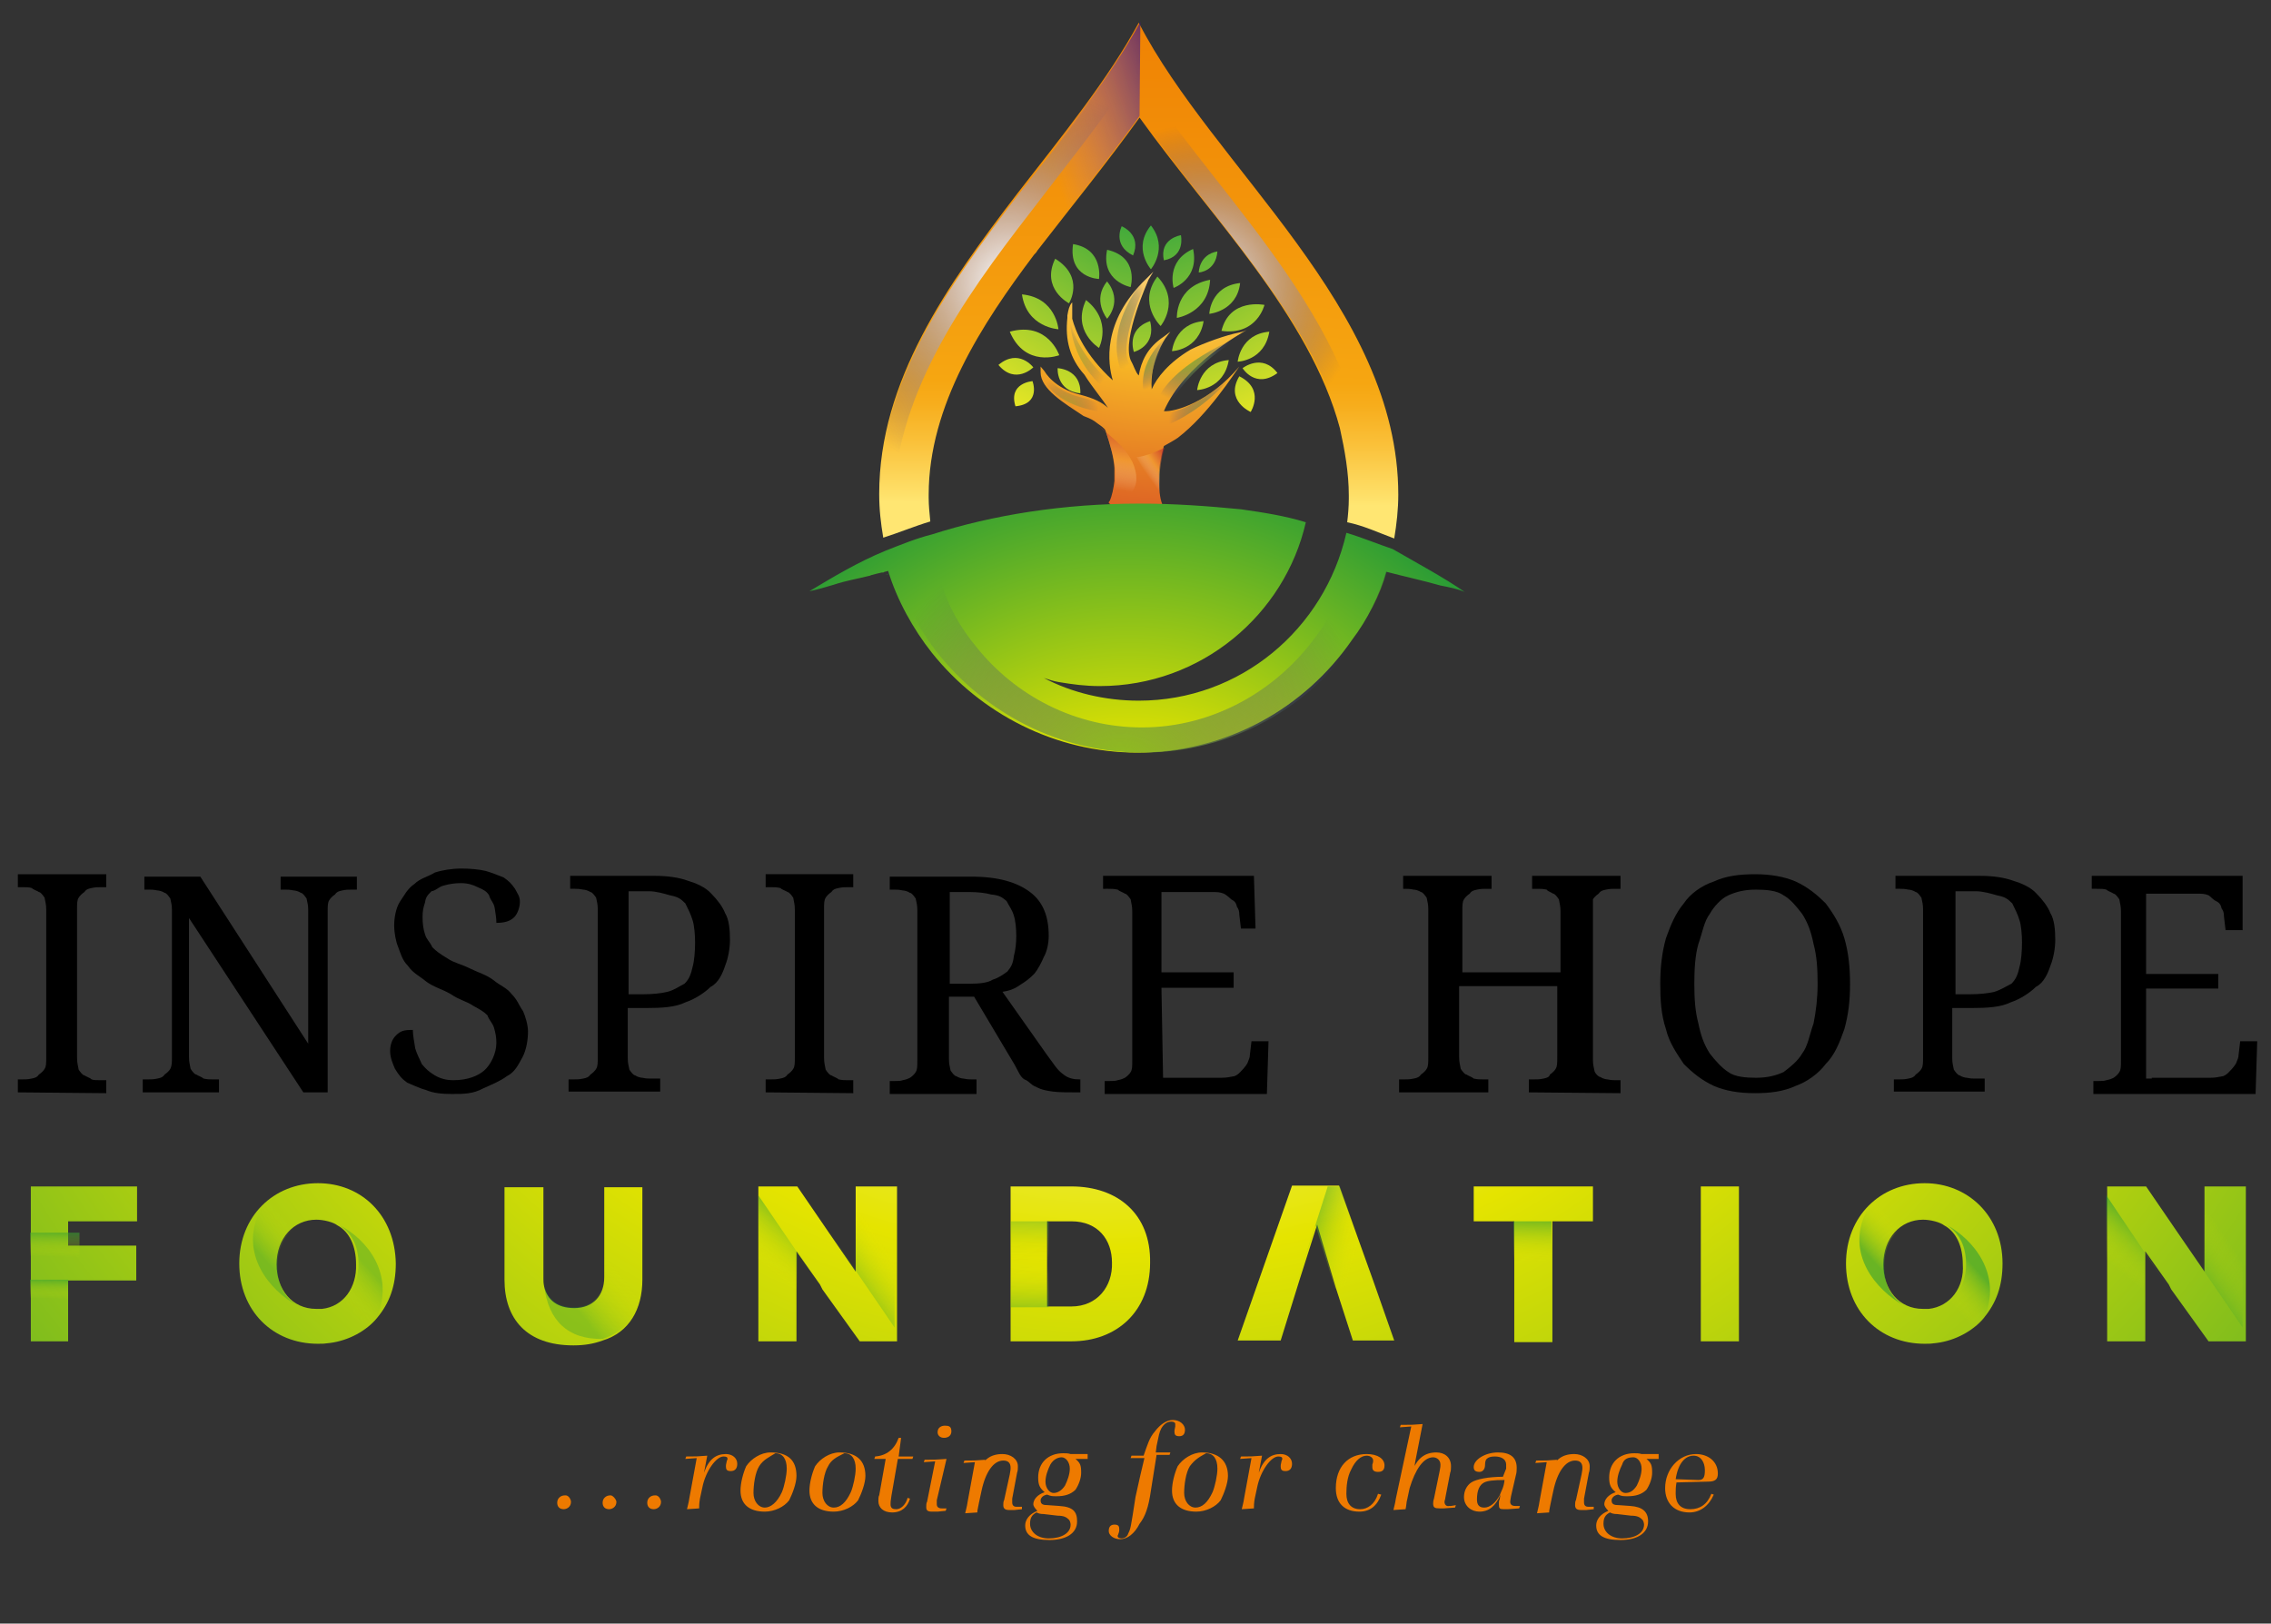 <?xml version="1.0" encoding="utf-8"?>
<!-- Generator: Adobe Illustrator 26.0.3, SVG Export Plug-In . SVG Version: 6.00 Build 0)  -->
<svg version="1.1" id="Layer_1" xmlns="http://www.w3.org/2000/svg" xmlns:xlink="http://www.w3.org/1999/xlink" x="0px" y="0px"
	 width="280px" height="200.2px" viewBox="0 0 280 200.2" style="enable-background:new 0 0 280 200.2;" xml:space="preserve">
<rect x="0" y="0" width="280" height="200.2" fill="#333333" stroke="none"/>
<style type="text/css">
	.st0{fill:#EE7A00;}
	.st1{fill:url(#SVGID_1_);}
	.st2{fill:url(#SVGID_00000090275129750258322210000003646365798704572552_);}
	.st3{fill:url(#SVGID_00000083087058916185183620000018420869688602519708_);}
	.st4{fill:url(#SVGID_00000052075206413308641290000007648319911230697658_);}
	.st5{fill:url(#SVGID_00000056390992644697406860000000769251092386441608_);}
	.st6{fill:url(#SVGID_00000127028951702551556080000013248742241928497560_);}
	.st7{fill:url(#SVGID_00000098185113975643821490000003771532697279364493_);}
	.st8{fill:url(#SVGID_00000121267584134735903950000008793217764371775156_);}
	.st9{fill:url(#SVGID_00000107573015059638977280000001316784370934423721_);}
	.st10{fill:url(#SVGID_00000167358662634006335800000016393532088143575965_);}
	.st11{fill:url(#SVGID_00000070078304776045980190000000081718480994297478_);}
	.st12{fill:url(#SVGID_00000091732222073974332680000009936770626312813981_);}
	.st13{fill:url(#SVGID_00000078024766906647957490000012124931248160984485_);}
	.st14{fill:url(#SVGID_00000126297526023123679970000003886045706913546897_);}
	.st15{fill:url(#SVGID_00000044159982094080772660000009894440501684074143_);}
	.st16{fill:url(#SVGID_00000023243476253449644010000008465027032647219087_);}
	.st17{fill:url(#SVGID_00000143613071565658482020000009328388153749685150_);}
	.st18{fill:url(#SVGID_00000065051533632988055500000011063895134552835970_);}
	.st19{fill:url(#SVGID_00000041282710965037819690000012602532796063522477_);}
	.st20{fill:url(#SVGID_00000034077924839219512370000017261126776789446030_);}
	.st21{fill:url(#SVGID_00000085946933402285075440000014982970009070234037_);}
	.st22{fill:url(#SVGID_00000085944568022479506350000003364104866897183118_);}
	.st23{fill:url(#SVGID_00000143579996241728748650000017140304638115230343_);}
	.st24{fill:url(#SVGID_00000085210494852018401670000000767202348175062943_);}
	.st25{fill:url(#SVGID_00000088133051463224746540000005779306879971264645_);}
	.st26{fill:url(#SVGID_00000084528099115762494850000008481826390627927430_);}
	.st27{fill-rule:evenodd;clip-rule:evenodd;fill:url(#SVGID_00000127020254717695805880000008761133597672222397_);}
	
		.st28{opacity:0.7;fill-rule:evenodd;clip-rule:evenodd;fill:url(#SVGID_00000137835164599262089840000018238229737023247787_);enable-background:new    ;}
	
		.st29{opacity:0.6;fill-rule:evenodd;clip-rule:evenodd;fill:url(#SVGID_00000067227464881133904880000014591666909379232931_);enable-background:new    ;}
	.st30{opacity:0.8;fill:url(#SVGID_00000176034659319354977110000012974314807494324413_);enable-background:new    ;}
	.st31{fill-rule:evenodd;clip-rule:evenodd;fill:url(#SVGID_00000091734009934261704330000008843541351579715490_);}
	.st32{fill-rule:evenodd;clip-rule:evenodd;fill:url(#SVGID_00000097474016975601592700000005876463194106864818_);}
	.st33{opacity:0.5;fill:url(#SVGID_00000141422952462403077700000018394609273337527203_);enable-background:new    ;}
	.st34{opacity:0.5;fill:url(#SVGID_00000044869882849622176340000008876074260622333324_);enable-background:new    ;}
	.st35{fill:none;}
	.st36{opacity:0.6;fill:url(#SVGID_00000005963633939419688900000013297341196974276498_);enable-background:new    ;}
	.st37{fill:url(#SVGID_00000160898257325231823280000002632352085532030102_);}
	.st38{opacity:0.6;fill:url(#SVGID_00000011016434689601869790000004762043548689927839_);enable-background:new    ;}
	.st39{fill:url(#SVGID_00000158733937275165147680000011867513275279489438_);}
	.st40{fill:url(#SVGID_00000160191546743081186610000005486599688741245362_);}
	.st41{fill:url(#SVGID_00000123425366925501933670000017224449231182706111_);}
	.st42{fill-rule:evenodd;clip-rule:evenodd;fill:url(#SVGID_00000063625424714877812760000003289489902489574577_);}
	.st43{fill-rule:evenodd;clip-rule:evenodd;fill:url(#SVGID_00000023962886742224717310000001146080199031129224_);}
	.st44{fill:url(#SVGID_00000126316822586420815860000009921460348288451201_);}
	.st45{fill:url(#SVGID_00000137089847989004523150000005951839332992863888_);}
	.st46{opacity:0.7;fill:url(#SVGID_00000065076386027837033560000003641679963364784276_);enable-background:new    ;}
	.st47{fill:url(#SVGID_00000072251328900468972310000014649985087712263307_);}
	.st48{opacity:0.4;fill:url(#SVGID_00000054243544560372230710000004489125436325561502_);enable-background:new    ;}
	.st49{opacity:0.4;fill:url(#SVGID_00000067214879464662464750000010534685977451675317_);enable-background:new    ;}
	.st50{fill:url(#SVGID_00000136380801535035952390000016002873189831337098_);}
	.st51{opacity:0.7;fill:url(#SVGID_00000003089323199569922470000001948679733676839592_);enable-background:new    ;}
	.st52{opacity:0.7;fill:url(#SVGID_00000102523189299712689670000006237982191005238196_);enable-background:new    ;}
	.st53{fill:url(#SVGID_00000081641351493072716890000008138758987992073391_);}
	.st54{opacity:0.3;fill:url(#SVGID_00000021818097195353564660000015576759621494051751_);enable-background:new    ;}
	.st55{opacity:0.3;fill:url(#SVGID_00000167362736954016963230000015123630560340737199_);enable-background:new    ;}
	.st56{fill:url(#SVGID_00000044136693499359261230000018091253068859439748_);}
	.st57{opacity:0.5;fill:url(#SVGID_00000115514296889156909710000010056986264710813324_);enable-background:new    ;}
	.st58{opacity:0.5;fill:url(#SVGID_00000178909882173503056550000014947503971181274542_);enable-background:new    ;}
	.st59{fill:url(#SVGID_00000026869758256946288990000006549224658846374582_);}
	.st60{opacity:0.3;fill:url(#SVGID_00000116206782360639086210000012205916984282668980_);enable-background:new    ;}
	.st61{fill:url(#SVGID_00000163779226752732444190000012493555583786682810_);}
	.st62{opacity:0.4;fill:url(#SVGID_00000182527753257135668160000016975798755663766447_);enable-background:new    ;}
	.st63{opacity:0.5;fill:url(#SVGID_00000019643935518686411600000013572266132112103855_);enable-background:new    ;}
	.st64{fill:url(#SVGID_00000036936645011601533640000010144033840798237087_);}
	.st65{opacity:0.5;fill:url(#SVGID_00000006705130107399481600000001741356892765089715_);enable-background:new    ;}
	.st66{opacity:0.5;fill:url(#SVGID_00000124138951181687697720000004735115283265981600_);enable-background:new    ;}
	.st67{fill:url(#SVGID_00000095309013665938467610000001603108390267618952_);}
	.st68{opacity:0.6;fill:url(#SVGID_00000103964240675655647350000011244712283542339467_);enable-background:new    ;}
</style>
<g id="Layer_1_00000007411995962068006530000010717889370698352812_">
	<g>
		<path class="st0" d="M70.4,185.2c0,0.6-0.5,0.9-0.9,0.9c-0.5,0-0.8-0.3-0.8-0.8c0-0.6,0.5-0.9,0.9-0.9
			C70.1,184.3,70.4,184.9,70.4,185.2z"/>
		<path class="st0" d="M76,185.2c0,0.6-0.5,0.9-0.9,0.9c-0.5,0-0.8-0.3-0.8-0.8c0-0.6,0.5-0.9,0.9-0.9C75.5,184.3,76,184.9,76,185.2
			z"/>
		<path class="st0" d="M81.5,185.2c0,0.6-0.5,0.9-0.9,0.9c-0.5,0-0.8-0.3-0.8-0.8c0-0.6,0.5-0.9,0.9-0.9
			C81.2,184.3,81.5,184.9,81.5,185.2z"/>
		<path class="st0" d="M86.8,181.6c0.6-1.7,1.5-2.3,2.7-2.3c0.8,0,1.4,0.5,1.4,1.2c0,0.6-0.3,0.9-0.8,0.9s-0.6-0.2-0.6-0.6
			c0-0.1,0-0.2,0.1-0.6c0-0.1,0.1-0.2,0.1-0.3c0-0.2-0.1-0.3-0.5-0.3c-0.9,0-2.2,1.8-2.6,3.8l-0.3,1.4c-0.1,0.6-0.1,0.9-0.1,1.2
			l-1.5,0.1c0.1-0.5,0.2-0.7,0.3-1.4l0.9-4.9l-1.4,0.1l0.1-0.3c1.2,0,1.4,0,2.6-0.1L86.8,181.6z"/>
		<path class="st0" d="M98.2,182c0,0.9-0.5,2.2-0.9,3c-0.6,0.8-1.8,1.4-3,1.4c-1.9,0-3-0.9-3-2.6c0-0.9,0.3-2.1,0.7-3
			c0.6-0.9,1.8-1.7,3-1.7C97.2,179.1,98.2,180.1,98.2,182z M93.6,180.8c-0.5,0.8-0.7,2.3-0.7,3.3c0,1,0.6,1.8,1.4,1.8
			c0.7,0,1.5-0.6,2.1-1.9c0.3-0.7,0.6-2.1,0.6-2.9c0-1.2-0.5-1.9-1.4-1.9C94.8,179.7,94.1,180,93.6,180.8z"/>
		<path class="st0" d="M106.7,182c0,0.9-0.5,2.2-0.9,3c-0.6,0.8-1.8,1.4-3,1.4c-1.9,0-3-0.9-3-2.6c0-0.9,0.3-2.1,0.7-3
			c0.6-0.9,1.8-1.7,3-1.7C105.6,179.1,106.7,180.1,106.7,182z M102.1,180.8c-0.5,0.8-0.7,2.3-0.7,3.3c0,1,0.6,1.8,1.4,1.8
			c0.8,0,1.5-0.6,2.1-1.9c0.3-0.7,0.6-2.1,0.6-2.9c0-1.2-0.5-1.9-1.4-1.9C103.1,179.7,102.5,180,102.1,180.8z"/>
		<path class="st0" d="M110.8,179.6h1.8l-0.1,0.3h-1.8l-0.8,4.6c-0.1,0.6-0.1,0.8-0.1,1c0,0.5,0.3,0.6,0.7,0.6
			c0.6,0,1.2-0.6,1.4-1.4l0.3,0.1c-0.3,1-1,1.7-2.2,1.7c-1.1,0-1.7-0.6-1.7-1.4c0-0.2,0-0.6,0.1-0.7l0.8-4.5h-1.4l0.1-0.3
			c1.4-0.1,2.4-0.9,2.9-2.3h0.3L110.8,179.6z"/>
		<path class="st0" d="M115.5,185c0,0.1,0,0.3,0,0.5c0,0.3,0.2,0.5,0.6,0.5h0.6l-0.1,0.3l-1,0.1c-0.2,0-0.6,0-0.7,0
			c-0.6,0-0.7-0.2-0.7-0.6c0-0.1,0-0.5,0.1-0.6l1-5l-1.4,0.1l0.1-0.3c1.2,0,1.4,0,2.7-0.1L115.5,185z M117.3,176.5
			c0,0.6-0.5,0.8-0.9,0.8c-0.5,0-0.8-0.3-0.8-0.7c0-0.6,0.5-0.8,0.9-0.8C117,175.8,117.3,175.9,117.3,176.5z"/>
		<path class="st0" d="M120.6,181.5c0.6-1.5,1.5-2.2,3-2.2c1,0,1.9,0.6,1.9,1.5c0,0.2,0,0.6-0.1,0.8l-0.6,3.2c0,0.1,0,0.3,0,0.5
			s0.1,0.5,0.5,0.5c0.1,0,0.1,0,0.2,0h0.5v0.3l-0.9,0.1c-0.1,0-0.6,0-0.7,0c-0.5,0-0.7-0.2-0.7-0.6c0-0.1,0-0.5,0.1-0.6l0.7-3.2
			c0.1-0.6,0.1-0.6,0.1-0.8c0-0.6-0.3-0.9-0.9-0.9c-1.2,0-2.2,1.4-2.7,3.8l-0.3,1.4l-0.1,0.5c-0.1,0.5-0.1,0.5-0.1,0.7l-1.5,0.1
			c0.1-0.5,0.2-0.7,0.3-1.4l0.9-4.9l-1.4,0.1l0.1-0.3c1.2,0,1.4,0,2.6-0.1L120.6,181.5z"/>
		<path class="st0" d="M133.8,179.9h-1.2c0.6,0.5,0.7,0.8,0.7,1.7c0,0.7-0.3,1.5-0.7,2.1c-0.6,0.6-1.4,0.8-2.3,0.8
			c-0.6,0-0.7,0-1.2-0.2c-0.6,0.1-0.8,0.5-0.8,0.7c0,0.5,0.3,0.6,0.9,0.6l1.4,0.1c1.7,0.1,2.2,0.7,2.2,1.9c0,1.5-1.4,2.3-3.4,2.3
			c-2.1,0-3-0.6-3-1.8c0-0.7,0.5-1.4,1.5-1.8c-0.3-0.3-0.5-0.6-0.5-0.8c0-0.6,0.5-1.2,1.4-1.5c-0.6-0.5-0.8-0.9-0.8-1.8
			c0-1.8,1.2-3,3.1-3c0.3,0,0.6,0,0.9,0.1h2.1V179.9z M128.7,186.7c-0.5,0-0.7-0.1-0.9-0.2c-0.6,0.3-0.8,0.7-0.8,1.4
			c0,1,0.9,1.8,2.3,1.8c1.5,0,2.7-0.6,2.7-1.7c0-0.2-0.1-0.5-0.2-0.6c-0.3-0.3-0.6-0.5-1.4-0.5L128.7,186.7z M129.5,180.6
			c-0.3,0.6-0.6,1.4-0.6,2.1c0,0.8,0.5,1.4,1,1.4s1-0.3,1.4-0.9c0.3-0.6,0.6-1.4,0.6-2.1c0-0.8-0.5-1.4-1-1.4
			C130.5,179.7,129.9,179.9,129.5,180.6z"/>
		<path class="st0" d="M141.9,183.8c-0.3,2.1-0.7,3.2-1.4,4.1c-0.6,1.2-1.5,1.9-2.4,1.9c-0.8,0-1.4-0.5-1.4-1c0-0.6,0.3-0.8,0.7-0.8
			c0.5,0,0.6,0.2,0.6,0.6c0,0.1,0,0.3-0.1,0.5c0,0.1-0.1,0.2-0.1,0.3c0,0.2,0.2,0.3,0.5,0.3c0.3,0,0.7-0.2,0.8-0.6
			c0.3-0.6,0.3-0.6,0.9-4.5l0.6-2.7l0.5-2.1h-1.7l0.1-0.3h1.5c0.5-1.4,0.7-2.2,1.4-3c0.6-0.8,1.4-1.4,2.2-1.4c0.9,0,1.5,0.6,1.5,1.2
			s-0.3,0.8-0.7,0.8c-0.5,0-0.6-0.2-0.6-0.6c0-0.1,0-0.1,0.1-0.6c0-0.1,0-0.2,0-0.3c0-0.2-0.2-0.3-0.5-0.3c-0.5,0-0.9,0.3-1.2,0.8
			c-0.3,0.6-0.3,0.8-0.6,2.2l-0.1,0.8h1.8l-0.1,0.3h-1.6L141.9,183.8z"/>
		<path class="st0" d="M151.4,182c0,0.9-0.5,2.2-0.9,3c-0.6,0.8-1.8,1.4-3,1.4c-1.9,0-3-0.9-3-2.6c0-0.9,0.3-2.1,0.7-3
			c0.6-0.9,1.8-1.7,3-1.7C150.2,179.1,151.4,180.1,151.4,182z M146.7,180.8c-0.5,0.8-0.7,2.3-0.7,3.3c0,1,0.6,1.8,1.4,1.8
			c0.8,0,1.5-0.6,2.1-1.9c0.3-0.7,0.6-2.1,0.6-2.9c0-1.2-0.5-1.9-1.4-1.9C147.8,179.7,147.3,180,146.7,180.8z"/>
		<path class="st0" d="M155.2,181.6c0.6-1.7,1.5-2.3,2.7-2.3c0.8,0,1.4,0.5,1.4,1.2c0,0.6-0.3,0.9-0.8,0.9s-0.6-0.2-0.6-0.6
			c0-0.1,0-0.2,0.1-0.6c0-0.1,0.1-0.2,0.1-0.3c0-0.2-0.1-0.3-0.5-0.3c-0.9,0-2.2,1.8-2.6,3.8l-0.3,1.4c-0.1,0.6-0.1,0.9-0.1,1.2
			l-1.5,0.1c0.1-0.5,0.2-0.7,0.3-1.4l0.9-4.9l-1.4,0.1l0.1-0.3c1.2,0,1.4,0,2.6-0.1L155.2,181.6z"/>
		<path class="st0" d="M170.3,184.3c-0.5,1.4-1.4,2.1-2.7,2.1c-1.8,0-2.9-1-2.9-2.9c0-2.6,1.5-4.2,3.8-4.2c1.4,0,2.2,0.6,2.2,1.4
			c0,0.6-0.3,0.8-0.8,0.8s-0.7-0.2-0.7-0.6c0-0.1,0-0.2,0-0.3c0.1-0.3,0.1-0.3,0.1-0.5c0-0.3-0.3-0.6-0.8-0.6
			c-0.7,0-1.4,0.6-1.9,1.7c-0.5,0.9-0.6,2.1-0.6,3c0,1.2,0.6,1.9,1.7,1.9c0.9,0,1.8-0.6,2.2-1.9L170.3,184.3z"/>
		<path class="st0" d="M174.2,181.2c0.6-1.4,1.5-2.1,2.9-2.1c1,0,1.8,0.6,1.8,1.7c0,0.2,0,0.6-0.1,0.8l-0.6,3.1
			c0,0.2-0.1,0.3-0.1,0.5c0,0.3,0.2,0.6,0.6,0.5h0.2l0.6-0.1l-0.1,0.3l-1.4,0.1c-0.1,0-0.3,0-0.5,0c-0.6,0-0.8-0.1-0.8-0.6
			c0-0.1,0-0.3,0.1-0.6l0.7-3.4c0.1-0.5,0.1-0.6,0.1-0.8c0-0.6-0.5-0.9-0.9-0.9c-1.2,0-2.2,1.5-2.9,3.8l-0.3,1.4
			c-0.1,0.3-0.1,0.8-0.2,1.2l-1.5,0.1c0.1-0.5,0.2-0.7,0.3-1.4l1.9-8.9l-1.4,0.1l0.1-0.3c1.4,0,1.4,0,2.7-0.1l-0.9,4.6l-0.1,0.6
			l-0.1,0.5L174.2,181.2z"/>
		<path class="st0" d="M185.7,181.1c0-0.1,0-0.3,0-0.5c0-0.6-0.5-1-1.4-1c-0.5,0-0.8,0.1-1,0.3c-0.1,0.1-0.2,0.3-0.2,0.7
			c0,0.6-0.3,0.9-0.7,0.9c-0.5,0-0.7-0.2-0.7-0.6c0-0.9,1.4-1.8,3-1.8c1.5,0,2.3,0.6,2.3,1.9c0,0.2,0,0.6-0.1,0.9l-0.6,2.6
			c-0.1,0.6-0.1,0.6-0.1,0.7c0,0.3,0.2,0.5,0.6,0.5h0.3h0.3l-0.1,0.3l-1.4,0.1h-0.5c-0.5,0-0.6-0.1-0.6-0.6c0-0.2,0-0.5,0.1-0.6
			l0.1-0.6c-0.6,1.4-1.4,2.1-2.6,2.1c-1,0-1.9-0.7-1.9-1.8c0-0.7,0.3-1.4,0.9-1.8c0.6-0.4,2.1-0.7,3.9-0.7L185.7,181.1z M183,182.8
			c-0.6,0.3-0.9,1-0.9,2.1c0,0.7,0.3,1,0.9,1c0.7,0,1.4-0.6,1.9-1.5c0.2-0.6,0.5-0.9,0.6-1.9C184.1,182.5,183.4,182.6,183,182.8z"/>
		<path class="st0" d="M191.1,181.5c0.6-1.5,1.5-2.2,3-2.2c1,0,1.9,0.6,1.9,1.5c0,0.2,0,0.6-0.1,0.8l-0.6,3.2c0,0.1,0,0.3,0,0.5
			s0.1,0.5,0.5,0.5c0.1,0,0.1,0,0.2,0h0.5v0.3l-0.9,0.1c-0.1,0-0.6,0-0.7,0c-0.5,0-0.7-0.2-0.7-0.6c0-0.1,0-0.5,0.1-0.6l0.7-3.2
			c0.1-0.6,0.1-0.6,0.1-0.8c0-0.6-0.3-0.9-0.9-0.9c-1.2,0-2.2,1.4-2.7,3.8l-0.3,1.4l-0.1,0.5c-0.1,0.5-0.1,0.5-0.1,0.7l-1.5,0.1
			c0.1-0.5,0.2-0.7,0.3-1.4l0.9-4.9l-1.4,0.1l0.1-0.3c1.2,0,1.4,0,2.6-0.1L191.1,181.5z"/>
		<path class="st0" d="M204.2,179.9h-1.2c0.6,0.5,0.7,0.8,0.7,1.7c0,0.7-0.3,1.5-0.7,2.1c-0.6,0.6-1.4,0.8-2.3,0.8
			c-0.6,0-0.7,0-1.2-0.2c-0.6,0.1-0.8,0.5-0.8,0.7c0,0.5,0.3,0.6,0.9,0.6l1.4,0.1c1.5,0.1,2.2,0.7,2.2,1.9c0,1.5-1.4,2.3-3.4,2.3
			c-2.1,0-3-0.6-3-1.8c0-0.7,0.5-1.4,1.5-1.8c-0.3-0.3-0.5-0.6-0.5-0.8c0-0.6,0.5-1.2,1.4-1.5c-0.6-0.5-0.8-0.9-0.8-1.8
			c0-1.8,1.2-3,3.1-3c0.3,0,0.6,0,0.9,0.1h2.1V179.9z M199.4,186.7c-0.5,0-0.7-0.1-0.9-0.2c-0.6,0.3-0.8,0.7-0.8,1.4
			c0,1,0.9,1.8,2.3,1.8c1.5,0,2.7-0.6,2.7-1.7c0-0.2-0.1-0.5-0.2-0.6c-0.3-0.3-0.6-0.5-1.4-0.5L199.4,186.7z M200,180.6
			c-0.3,0.6-0.6,1.4-0.6,2.1c0,0.8,0.5,1.4,1,1.4c0.6,0,1-0.3,1.4-0.9c0.3-0.6,0.6-1.4,0.6-2.1c0-0.8-0.5-1.4-1-1.4
			C200.7,179.7,200.2,179.9,200,180.6z"/>
		<path class="st0" d="M206.7,182.8c-0.1,0.6-0.1,0.9-0.1,1.4c0,1.2,0.6,1.9,1.8,1.9c1.2,0,2.1-0.6,2.6-1.9l0.3,0.1
			c-0.6,1.4-1.7,2.2-3,2.2c-1.9,0-3-1.2-3-3c0-2.3,1.7-4.2,3.8-4.2c1.5,0,2.7,0.9,2.7,2.4c0,0.7-0.3,1-1.2,1L206.7,182.8
			L206.7,182.8L206.7,182.8z M209.4,182.5c0.6,0,0.8-0.3,0.8-1.2c0-1-0.5-1.8-1.4-1.8c-1,0-1.9,0.9-2.2,2.9L209.4,182.5L209.4,182.5
			L209.4,182.5z"/>
	</g>
</g>
<g>
	<path d="M2.2,134.7v-1.6h0.5c0.5,0,0.7,0,1.2-0.1s0.7-0.2,0.9-0.5c0.3-0.2,0.6-0.5,0.7-0.7c0.2-0.3,0.2-0.7,0.2-1.5v-18.1
		c0-0.7-0.1-0.9-0.2-1.5c-0.2-0.3-0.5-0.7-0.7-0.7c-0.3-0.2-0.7-0.3-0.9-0.5c-0.3-0.1-0.7-0.1-1.2-0.1H2.2v-1.6h10.9v1.6h-0.6
		c-0.5,0-0.7,0-1.2,0.1c-0.5,0.1-0.7,0.2-0.9,0.5c-0.3,0.2-0.6,0.5-0.7,0.7c-0.2,0.3-0.2,0.7-0.2,1.5v18.2c0,0.7,0.1,0.9,0.2,1.5
		c0.2,0.3,0.5,0.7,0.7,0.7c0.3,0.2,0.7,0.3,0.9,0.5c0.2,0.1,0.7,0.1,1.2,0.1h0.6v1.6L2.2,134.7L2.2,134.7z"/>
	<path d="M37.4,134.7l-14.1-21.5v17.1c0,0.7,0.1,0.9,0.2,1.5c0.2,0.3,0.5,0.7,0.7,0.7c0.3,0.2,0.7,0.3,0.9,0.5
		c0.5,0.1,0.7,0.1,1.2,0.1H27v1.6h-9.4v-1.6h0.6c0.5,0,0.7,0,1.2-0.1s0.7-0.2,0.9-0.5c0.3-0.2,0.6-0.5,0.7-0.7
		c0.2-0.4,0.2-0.8,0.2-1.5v-18.1c0-0.6-0.1-0.9-0.2-1.4c-0.2-0.3-0.5-0.7-0.7-0.7c-0.3-0.2-0.7-0.3-0.9-0.3c-0.5-0.1-0.7-0.1-1-0.1
		h-0.6v-1.6h6.9L38,128.7v-16.5c0-0.6-0.1-0.9-0.2-1.4c-0.2-0.3-0.5-0.7-0.7-0.7c-0.3-0.2-0.7-0.3-0.9-0.3c-0.5-0.1-0.7-0.1-1-0.1
		h-0.6v-1.6h9.4v1.6h-0.6c-0.5,0-0.7,0-1.2,0.1c-0.5,0.1-0.7,0.2-0.9,0.5c-0.3,0.2-0.6,0.5-0.7,0.7c-0.2,0.3-0.2,0.7-0.2,1.5v22.2
		h-2.7V134.7z"/>
	<path d="M55.7,134.9c-1.2,0-2.3-0.1-3.2-0.5c-0.8-0.2-1.8-0.7-2.3-0.9c-0.7-0.5-1-0.9-1.5-1.7c-0.3-0.7-0.6-1.4-0.6-2.2
		c0-0.7,0.2-1.4,0.7-1.9c0.6-0.6,1-0.7,2.1-0.7c0,0.7,0.2,1.6,0.3,2.3c0.2,0.7,0.6,1.4,0.8,1.9c0.5,0.6,0.8,0.9,1.6,1.4
		c0.7,0.4,1.4,0.6,2.3,0.6c1.7,0,3-0.5,3.8-1.2c0.8-0.7,1.5-2.1,1.5-3.4c0-0.7-0.1-1.2-0.3-1.9c-0.2-0.6-0.6-0.9-0.8-1.5
		c-0.5-0.5-0.9-0.7-1.8-1.2c-0.7-0.5-1.7-0.7-2.7-1.4c-1-0.6-2.2-0.9-3.1-1.6c-0.7-0.6-1.6-1-2.2-1.9c-0.7-0.7-0.9-1.5-1.2-2.3
		c-0.3-0.7-0.5-1.8-0.5-2.7c0-0.9,0.2-2.1,0.7-2.9c0.5-0.7,0.9-1.6,1.8-2.2c0.7-0.7,1.7-0.9,2.5-1.4c0.9-0.3,2.1-0.5,3.3-0.5
		c1,0,2.2,0.1,3,0.3c0.7,0.2,1.7,0.6,2.2,0.8c0.7,0.5,0.9,0.7,1.4,1.4c0.3,0.6,0.6,0.9,0.6,1.6c0,0.7-0.3,1.5-0.7,1.9
		c-0.5,0.5-1.2,0.7-2.2,0.7c0-0.7-0.1-1-0.2-1.8c-0.1-0.7-0.5-0.9-0.7-1.6c-0.3-0.5-0.7-0.7-1.4-1c-0.6-0.3-1.2-0.5-2.1-0.5
		c-0.7,0-1.4,0.1-2.1,0.3c-0.7,0.2-0.9,0.6-1.5,0.7c-0.5,0.5-0.7,0.7-0.8,1.4c-0.2,0.6-0.3,1-0.3,1.8s0.1,1.5,0.3,2.1
		c0.2,0.7,0.6,0.9,0.9,1.6c0.5,0.5,0.9,0.8,1.9,1.4c0.7,0.5,1.7,0.7,2.7,1.2c1,0.5,2.1,0.8,3,1.5c0.7,0.6,1.6,0.9,2.2,1.7
		c0.7,0.7,0.9,1.4,1.4,2.1c0.3,0.7,0.6,1.7,0.6,2.5c0,1-0.2,2.3-0.7,3.2c-0.5,0.9-0.9,1.8-1.9,2.3c-0.8,0.6-1.8,1-2.9,1.5
		C58.3,134.9,57.2,134.9,55.7,134.9z"/>
	<path d="M70.1,134.7v-1.6h0.6c0.5,0,0.7,0,1.2-0.1c0.5-0.1,0.7-0.2,0.9-0.5c0.3-0.2,0.6-0.5,0.7-0.7c0.2-0.3,0.2-0.7,0.2-1.5v-18.2
		c0-0.6-0.1-0.9-0.2-1.4c-0.2-0.3-0.5-0.7-0.7-0.7c-0.3-0.2-0.7-0.3-0.9-0.3c-0.5-0.1-0.7-0.1-1-0.1h-0.6v-1.6h10.4
		c1.6,0,3,0.2,4.1,0.6c1,0.3,2.2,0.8,2.9,1.6c0.7,0.7,1.4,1.6,1.7,2.4c0.5,0.8,0.6,2.1,0.6,3.3c0,1-0.2,2.2-0.6,3.2
		c-0.3,0.9-0.8,2.1-1.8,2.6c-0.7,0.7-1.9,1.5-3.1,1.9c-1.2,0.6-2.9,0.7-4.8,0.7h-2.3v6.2c0,0.6,0.1,0.9,0.2,1.4
		c0.2,0.3,0.5,0.7,0.7,0.7c0.3,0.2,0.7,0.3,0.9,0.3c0.5,0.1,0.7,0.1,1,0.1h1.2v1.6H70.1L70.1,134.7L70.1,134.7z M77.3,122.6h2.1
		c1,0,2.1-0.1,2.9-0.3c0.8-0.2,1.5-0.7,2.1-1c0.6-0.6,0.8-1.2,1-2.1c0.2-0.7,0.3-1.9,0.3-3c0-0.9-0.1-2.1-0.3-2.7
		c-0.2-0.7-0.6-1.5-0.9-2.1c-0.6-0.6-0.9-0.8-1.9-1c-0.7-0.2-1.7-0.5-2.6-0.5h-2.5v12.8C77.2,122.6,77.3,122.6,77.3,122.6z"/>
	<path d="M94.4,134.7v-1.6H95c0.5,0,0.7,0,1.2-0.1s0.7-0.2,0.9-0.5c0.3-0.2,0.6-0.5,0.7-0.7c0.2-0.3,0.2-0.7,0.2-1.5v-18.1
		c0-0.7-0.1-0.9-0.2-1.5c-0.2-0.3-0.5-0.7-0.7-0.7c-0.3-0.2-0.7-0.3-0.9-0.5c-0.5-0.1-0.7-0.1-1.2-0.1h-0.6v-1.6h10.8v1.6h-0.6
		c-0.5,0-0.7,0-1.2,0.1c-0.5,0.1-0.7,0.2-0.9,0.5c-0.3,0.2-0.6,0.5-0.7,0.7c-0.2,0.3-0.2,0.7-0.2,1.5v18.2c0,0.7,0.1,0.9,0.2,1.5
		c0.2,0.3,0.5,0.7,0.7,0.7c0.3,0.2,0.7,0.3,0.9,0.5c0.5,0.1,0.7,0.1,1.2,0.1h0.6v1.6L94.4,134.7L94.4,134.7z"/>
	<path d="M129.1,130.1c0.7,0.9,1.2,1.8,1.9,2.3c0.7,0.6,1.4,0.7,2.1,0.7h0.1v1.6h-0.5c-1,0-2.2,0-2.9-0.1c-0.7-0.1-1.4-0.2-2.1-0.6
		c-0.6-0.2-0.8-0.7-1.4-0.9c-0.5-0.3-0.7-0.9-1.2-1.8l-5-8.4h-3.1v7.7c0,0.6,0.1,0.9,0.2,1.4c0.2,0.3,0.5,0.7,0.7,0.7
		c0.3,0.2,0.7,0.3,0.9,0.3c0.5,0.1,0.7,0.1,1,0.1h0.6v1.8h-10.7v-1.6h0.6c0.5,0,0.7,0,1-0.1c0.5-0.1,0.7-0.2,0.9-0.3
		c0.3-0.2,0.6-0.5,0.7-0.7c0.2-0.3,0.2-0.7,0.2-1.4v-18.6c0-0.6-0.1-0.9-0.2-1.4c-0.2-0.3-0.5-0.7-0.7-0.7c-0.3-0.2-0.7-0.3-0.9-0.3
		c-0.5-0.1-0.7-0.1-1-0.1h-0.6v-1.6h10.1c3.3,0,5.6,0.7,7.2,1.9c1.6,1.2,2.3,3,2.3,5.4c0,0.9-0.2,1.9-0.6,2.6
		c-0.3,0.7-0.7,1.5-1.2,2.1c-0.6,0.6-1,0.9-1.8,1.4c-0.7,0.5-1.4,0.7-2.1,0.8L129.1,130.1z M117.1,121.3h2.6c1,0,2.1-0.1,2.7-0.5
		c0.7-0.2,1.4-0.7,1.8-1c0.5-0.6,0.7-1,0.8-1.9c0.2-0.7,0.3-1.6,0.3-2.5c0-0.9-0.1-1.9-0.3-2.5c-0.2-0.7-0.6-1.2-0.9-1.8
		c-0.6-0.5-0.9-0.7-1.9-0.8c-0.7-0.2-1.7-0.3-2.6-0.3h-2.5L117.1,121.3L117.1,121.3z"/>
	<path d="M143.4,132.9h7.2c0.7,0,1-0.1,1.6-0.2c0.5-0.2,0.7-0.5,0.9-0.7c0.3-0.3,0.6-0.7,0.7-0.9c0.2-0.5,0.3-0.7,0.3-1l0.2-1.7h2.1
		l-0.2,6.5h-20v-1.6h0.6c0.5,0,0.7,0,1-0.1c0.5-0.1,0.7-0.2,0.9-0.3c0.3-0.2,0.6-0.5,0.7-0.7c0.2-0.3,0.2-0.7,0.2-1.4v-18.4
		c0-0.7-0.1-0.9-0.2-1.5c-0.2-0.3-0.5-0.7-0.7-0.7c-0.3-0.2-0.7-0.3-0.9-0.5c-0.5-0.1-0.7-0.1-1.2-0.1H136v-1.6h18.6l0.2,6.5h-1.8
		l-0.2-1.7c0-0.5-0.1-0.7-0.3-1c-0.1-0.5-0.3-0.7-0.7-0.9c-0.3-0.3-0.7-0.6-0.9-0.7c-0.5-0.2-0.8-0.2-1.5-0.2h-6.2v9.9h8.9v1.9h-8.9
		L143.4,132.9L143.4,132.9z"/>
	<path d="M188.5,134.7v-1.6h0.6c0.5,0,0.7,0,1.2-0.1s0.7-0.2,0.8-0.5c0.3-0.2,0.6-0.5,0.7-0.7c0.2-0.3,0.2-0.7,0.2-1.5v-8.7h-12.1
		v8.7c0,0.7,0.1,0.9,0.2,1.5c0.2,0.3,0.5,0.7,0.7,0.7c0.3,0.2,0.7,0.3,0.9,0.5c0.5,0.1,0.7,0.1,1.2,0.1h0.6v1.6h-11v-1.6h0.6
		c0.5,0,0.7,0,1.2-0.1c0.5-0.1,0.7-0.2,0.9-0.5c0.3-0.2,0.6-0.5,0.7-0.7c0.2-0.3,0.2-0.7,0.2-1.5v-18.2c0-0.6-0.1-0.9-0.2-1.4
		c-0.2-0.3-0.5-0.7-0.7-0.7c-0.3-0.2-0.7-0.3-0.9-0.3c-0.5-0.1-0.7-0.1-1-0.1H173v-1.6h10.9v1.6h-0.6c-0.5,0-0.7,0-1.2,0.1
		c-0.5,0.1-0.7,0.2-0.9,0.5c-0.3,0.2-0.6,0.5-0.7,0.7c-0.2,0.3-0.2,0.7-0.2,1.5v7.5h12.1v-7.5c0-0.7-0.1-0.9-0.2-1.5
		c-0.2-0.3-0.5-0.7-0.7-0.7c-0.3-0.2-0.7-0.3-0.8-0.5c-0.5-0.1-0.7-0.1-1.2-0.1h-0.6v-1.6h10.9v1.6h-0.6c-0.5,0-0.7,0-1.2,0.1
		c-0.5,0.1-0.7,0.2-0.9,0.5c-0.3,0.2-0.6,0.5-0.7,0.7c0,0.3,0,0.8,0,1.5v18.3c0,0.6,0.1,0.9,0.2,1.4c0.1,0.3,0.5,0.7,0.7,0.7
		c0.3,0.2,0.7,0.3,0.9,0.3c0.5,0.1,0.7,0.1,1,0.1h0.6v1.6L188.5,134.7L188.5,134.7z"/>
	<path d="M228.1,121.3c0,2.1-0.2,3.8-0.7,5.6c-0.6,1.7-1.2,3.2-2.3,4.3c-0.9,1.2-2.3,2.2-3.7,2.7c-1.5,0.7-3.2,0.9-5,0.9
		c-2.1,0-3.7-0.3-5.1-0.9c-1.5-0.7-2.6-1.6-3.7-2.7c-0.8-1.2-1.8-2.6-2.2-4.3c-0.6-1.8-0.7-3.6-0.7-5.6c0-2,0.2-3.8,0.7-5.6
		c0.6-1.7,1.2-3.1,2.2-4.3c0.8-1.2,2.2-2.2,3.7-2.7c1.5-0.7,3.2-0.9,5.1-0.9c1.9,0,3.6,0.3,5,0.9c1.5,0.7,2.6,1.6,3.7,2.7
		c0.9,1.2,1.8,2.6,2.3,4.3C227.9,117.4,228.1,119.3,228.1,121.3z M208.9,121.3c0,1.9,0.1,3.4,0.5,4.9c0.3,1.5,0.7,2.6,1.4,3.7
		c0.7,0.9,1.5,1.8,2.3,2.3c0.8,0.6,2.2,0.7,3.4,0.7c1.5,0,2.5-0.3,3.4-0.7c0.8-0.6,1.8-1.4,2.3-2.3c0.7-0.9,0.9-2.3,1.4-3.7
		c0.3-1.5,0.5-3.1,0.5-4.9c0-1.9-0.1-3.4-0.5-4.9c-0.3-1.5-0.7-2.6-1.4-3.7c-0.7-0.9-1.4-1.8-2.3-2.3c-0.8-0.6-2.2-0.7-3.4-0.7
		c-1.5,0-2.5,0.3-3.4,0.7c-0.9,0.4-1.8,1.4-2.3,2.3c-0.7,0.9-0.9,2.3-1.4,3.7C209,117.8,208.9,119.5,208.9,121.3z"/>
	<path d="M233.5,134.7v-1.6h0.6c0.5,0,0.7,0,1.2-0.1s0.7-0.2,0.9-0.5c0.3-0.2,0.6-0.5,0.7-0.7c0.2-0.3,0.2-0.7,0.2-1.5v-18.2
		c0-0.6-0.1-0.9-0.2-1.4c-0.2-0.3-0.5-0.7-0.7-0.7c-0.3-0.2-0.7-0.3-0.9-0.3c-0.5-0.1-0.7-0.1-1-0.1h-0.6v-1.6h10.4
		c1.6,0,3,0.2,4.1,0.6c1,0.3,2.2,0.8,2.9,1.6c0.7,0.7,1.4,1.6,1.7,2.4c0.5,0.8,0.6,2.1,0.6,3.3c0,1-0.2,2.2-0.6,3.2
		c-0.3,0.9-0.8,2.1-1.8,2.6c-0.7,0.7-1.9,1.5-3.1,1.9c-1.2,0.6-2.9,0.7-4.8,0.7h-2.4v6.2c0,0.6,0.1,0.9,0.2,1.4
		c0.2,0.3,0.5,0.7,0.7,0.7c0.3,0.2,0.7,0.3,0.9,0.3c0.5,0.1,0.7,0.1,1,0.1h1.2v1.6H233.5L233.5,134.7z M240.9,122.6h2.1
		c1,0,2.1-0.1,2.9-0.3c0.7-0.2,1.5-0.7,2.1-1c0.6-0.6,0.8-1.2,1-2.1c0.2-0.7,0.3-1.9,0.3-3c0-0.9-0.1-2.1-0.3-2.7
		c-0.2-0.7-0.6-1.5-0.9-2.1c-0.6-0.6-0.9-0.8-1.9-1c-0.7-0.2-1.7-0.5-2.6-0.5h-2.5v12.8C240.8,122.6,240.9,122.6,240.9,122.6z"/>
	<path d="M265.3,132.9h7.2c0.7,0,1-0.1,1.6-0.2c0.5-0.2,0.7-0.5,0.9-0.7c0.3-0.3,0.6-0.7,0.7-0.9c0.2-0.5,0.3-0.7,0.3-1l0.2-1.7h2.1
		l-0.2,6.5h-20v-1.6h0.6c0.5,0,0.7,0,1-0.1c0.5-0.1,0.7-0.2,0.9-0.3c0.3-0.2,0.6-0.5,0.7-0.7c0.2-0.3,0.2-0.7,0.2-1.4v-18.4
		c0-0.7-0.1-0.9-0.2-1.5c-0.2-0.3-0.5-0.7-0.7-0.7c-0.3-0.2-0.7-0.3-0.9-0.5c-0.3-0.1-0.7-0.1-1.2-0.1h-0.6v-1.6h18.6v6.7h-2.1
		l-0.2-1.7c0-0.5-0.1-0.7-0.3-1c-0.1-0.5-0.3-0.7-0.7-0.9c-0.4-0.2-0.7-0.6-0.9-0.7c-0.5-0.2-0.8-0.2-1.5-0.2h-6.2v9.9h8.9v1.8h-8.9
		v11.1H265.3L265.3,132.9z"/>
</g>
<g>
	
		<radialGradient id="SVGID_1_" cx="144.127" cy="-240.708" r="65.431" gradientTransform="matrix(1 0 0 -1 0 -228)" gradientUnits="userSpaceOnUse">
		<stop  offset="0" style="stop-color:#FFFFFF"/>
		<stop  offset="0.5" style="stop-color:#F7B525"/>
		<stop  offset="1" style="stop-color:#C71B23"/>
	</radialGradient>
	<path class="st1" d="M152.8,45.2C152.8,45.2,152.8,45.3,152.8,45.2c-0.6,0.8-3.8,5.9-7.6,8.8c-0.6,0.4-1,0.6-1.7,1
		c-0.1,0.4-0.5,1.8-0.6,3.2c0,0.2,0,0.3,0,0.5c0,1,0,2.2,0.3,3.2c0.1,0.2,0.1,0.4,0.2,0.6l-0.1,0.1c-0.5,0.6-0.8,0.9-1.2,1.7
		c-0.1,0.2-0.2,0.3-0.3,0.5c-0.4,0.6-0.6,1.1-0.8,1.8c-0.3,0.5-0.5,0.8-0.6,1.2c-0.3-0.8-0.7-2.1-1.5-3.1c-0.1-0.1-0.2-0.3-0.3-0.5
		c-0.5-0.6-0.8-1-1.4-1.7c-0.1-0.1-0.2-0.2-0.3-0.3c-0.1-0.1-0.1-0.1-0.2-0.2c0-0.1,0-0.1,0.1-0.2c0.3-0.6,0.5-1.6,0.6-2.5
		c0-0.5,0-0.9,0-1.6c-0.1-1.4-0.5-2.8-1.1-4.6c-0.1-0.3-0.6-0.6-1-0.9l0,0c-0.5-0.4-0.9-0.6-1.7-0.9c-2.4-1.6-5.3-3.3-5.3-5.4v-0.7
		l0,0l0.5,0.6c0,0,1.1,2.1,4.5,2.9c1.5,0.4,2.6,0.9,3.3,1.6c-0.6-1-1.9-2.5-2.9-4.1c-1.8-2-2.4-4.3-2.1-7c0-0.1,0-0.2,0-0.3
		c0.1-0.5,0.1-0.6,0.2-0.9c0.2-0.6,0.4-0.7,0.4-0.7c0,0.3,0,0.6,0,0.7l0,0c0,0,0,0,0,0.1v0.1v0.2c0,0.1,0,0.2,0,0.4
		c0,0.1,0,0.2,0,0.3l0,0c0,0,0,0.1,0,0.2l0,0c0.4,1.5,1.5,4.4,5,7.6c-0.6-2-1.4-7.2,4.1-12.5l0.7-0.7c0.1-0.1,0.2-0.2,0.2-0.2
		l-0.6,1c0,0.1-3.3,7.2-2.2,9.9c0.4,0.7,0.6,1.5,1,1.9c0.3-1.7,1-3.4,3.1-4.8l0.8-0.6l0,0l-0.6,0.8c0,0-2,2.9-1.7,6.3
		c0.6-1.4,2.1-3.3,4.8-4.9c1.6-0.8,4.4-1.8,6-2.1c0.5-0.1,0.7-0.2,0.9-0.3l0,0l0,0c-0.5,0.3-7.7,4.2-10.2,10
		C144.9,50.8,149.1,49.6,152.8,45.2z"/>
	<g>
		
			<radialGradient id="SVGID_00000169523040988974027000000016367263047579094682_" cx="141.632" cy="-245.833" r="39.656" gradientTransform="matrix(1 0 0 -1 0 -228)" gradientUnits="userSpaceOnUse">
			<stop  offset="0" style="stop-color:#009245"/>
			<stop  offset="1" style="stop-color:#FCEE21"/>
		</radialGradient>
		<path style="fill:url(#SVGID_00000169523040988974027000000016367263047579094682_);" d="M141.9,27.8c-2.3,2.8,0,5.4,0,5.4
			S144.1,30.6,141.9,27.8z"/>
		
			<radialGradient id="SVGID_00000016067070093914163380000006200541470323454341_" cx="141.632" cy="-245.833" r="39.656" gradientTransform="matrix(1 0 0 -1 0 -228)" gradientUnits="userSpaceOnUse">
			<stop  offset="0" style="stop-color:#009245"/>
			<stop  offset="1" style="stop-color:#FCEE21"/>
		</radialGradient>
		<path style="fill:url(#SVGID_00000016067070093914163380000006200541470323454341_);" d="M150.1,31c-2.3,0.4-2.3,2.6-2.3,2.6
			S149.9,33.5,150.1,31z"/>
		
			<radialGradient id="SVGID_00000052098393476288508420000010500907347638274714_" cx="141.632" cy="-245.833" r="39.656" gradientTransform="matrix(1 0 0 -1 0 -228)" gradientUnits="userSpaceOnUse">
			<stop  offset="0" style="stop-color:#009245"/>
			<stop  offset="1" style="stop-color:#FCEE21"/>
		</radialGradient>
		<path style="fill:url(#SVGID_00000052098393476288508420000010500907347638274714_);" d="M144.7,35.5c0,0,3.2-1.1,2.4-4.8
			C143.7,32.2,144.7,35.5,144.7,35.5z"/>
		
			<radialGradient id="SVGID_00000037663465925094080100000013602532265149265852_" cx="141.632" cy="-245.833" r="39.656" gradientTransform="matrix(1 0 0 -1 0 -228)" gradientUnits="userSpaceOnUse">
			<stop  offset="0" style="stop-color:#009245"/>
			<stop  offset="1" style="stop-color:#FCEE21"/>
		</radialGradient>
		<path style="fill:url(#SVGID_00000037663465925094080100000013602532265149265852_);" d="M152.9,34.9c-3.7,0.4-3.8,3.8-3.8,3.8
			S152.5,38.4,152.9,34.9z"/>
		
			<radialGradient id="SVGID_00000125594855226496530620000010447810386823396521_" cx="141.632" cy="-245.833" r="39.656" gradientTransform="matrix(1 0 0 -1 0 -228)" gradientUnits="userSpaceOnUse">
			<stop  offset="0" style="stop-color:#009245"/>
			<stop  offset="1" style="stop-color:#FCEE21"/>
		</radialGradient>
		<path style="fill:url(#SVGID_00000125594855226496530620000010447810386823396521_);" d="M153.2,45.4c0,0,1.6,2.6,4.3,0.6
			C155.6,43.5,153.2,45.4,153.2,45.4z"/>
		
			<radialGradient id="SVGID_00000006701093183415988290000006332984222469384099_" cx="141.632" cy="-245.833" r="39.656" gradientTransform="matrix(1 0 0 -1 0 -228)" gradientUnits="userSpaceOnUse">
			<stop  offset="0" style="stop-color:#009245"/>
			<stop  offset="1" style="stop-color:#FCEE21"/>
		</radialGradient>
		<path style="fill:url(#SVGID_00000006701093183415988290000006332984222469384099_);" d="M127.4,45.3c0,0-1.8-2.4-4.3-0.3
			C125.2,47.5,127.4,45.3,127.4,45.3z"/>
		
			<radialGradient id="SVGID_00000088091846110209934300000010223926582774626740_" cx="141.632" cy="-245.833" r="39.656" gradientTransform="matrix(1 0 0 -1 0 -228)" gradientUnits="userSpaceOnUse">
			<stop  offset="0" style="stop-color:#009245"/>
			<stop  offset="1" style="stop-color:#FCEE21"/>
		</radialGradient>
		<path style="fill:url(#SVGID_00000088091846110209934300000010223926582774626740_);" d="M136.5,30.8c-0.8,3.9,2.9,4.6,2.9,4.6
			S140.5,31.7,136.5,30.8z"/>
		
			<radialGradient id="SVGID_00000111879626258218841230000000499309508306484371_" cx="141.632" cy="-245.833" r="39.656" gradientTransform="matrix(1 0 0 -1 0 -228)" gradientUnits="userSpaceOnUse">
			<stop  offset="0" style="stop-color:#009245"/>
			<stop  offset="1" style="stop-color:#FCEE21"/>
		</radialGradient>
		<path style="fill:url(#SVGID_00000111879626258218841230000000499309508306484371_);" d="M135.5,34.4c0,0,0.6-3.7-3.2-4.3
			C131.7,34.3,135.5,34.4,135.5,34.4z"/>
		
			<radialGradient id="SVGID_00000051341174639295611540000015599090721635367043_" cx="141.632" cy="-245.833" r="39.656" gradientTransform="matrix(1 0 0 -1 0 -228)" gradientUnits="userSpaceOnUse">
			<stop  offset="0" style="stop-color:#009245"/>
			<stop  offset="1" style="stop-color:#FCEE21"/>
		</radialGradient>
		<path style="fill:url(#SVGID_00000051341174639295611540000015599090721635367043_);" d="M131.8,37.4c0,0,2-3.2-1.7-5.5
			C128.3,35.6,131.8,37.4,131.8,37.4z"/>
		
			<radialGradient id="SVGID_00000128482887829042050380000002196111454748309907_" cx="141.632" cy="-245.833" r="39.656" gradientTransform="matrix(1 0 0 -1 0 -228)" gradientUnits="userSpaceOnUse">
			<stop  offset="0" style="stop-color:#009245"/>
			<stop  offset="1" style="stop-color:#FCEE21"/>
		</radialGradient>
		<path style="fill:url(#SVGID_00000128482887829042050380000002196111454748309907_);" d="M139.8,43.4c0,0,2.8-0.7,2-3.8
			C138.8,40.6,139.8,43.4,139.8,43.4z"/>
		
			<radialGradient id="SVGID_00000106145136226081742070000017504153217210762927_" cx="141.632" cy="-245.833" r="39.656" gradientTransform="matrix(1 0 0 -1 0 -228)" gradientUnits="userSpaceOnUse">
			<stop  offset="0" style="stop-color:#009245"/>
			<stop  offset="1" style="stop-color:#FCEE21"/>
		</radialGradient>
		<path style="fill:url(#SVGID_00000106145136226081742070000017504153217210762927_);" d="M130.4,45.4c0,0-0.2,2.8,2.8,3.1
			C133.3,45.5,130.4,45.4,130.4,45.4z"/>
		
			<radialGradient id="SVGID_00000120538881307543421010000014139373858266244994_" cx="141.632" cy="-245.833" r="39.656" gradientTransform="matrix(1 0 0 -1 0 -228)" gradientUnits="userSpaceOnUse">
			<stop  offset="0" style="stop-color:#009245"/>
			<stop  offset="1" style="stop-color:#FCEE21"/>
		</radialGradient>
		<path style="fill:url(#SVGID_00000120538881307543421010000014139373858266244994_);" d="M125.2,50.1c3.2-0.3,2.1-3.1,2.1-3.1
			S124.3,47.2,125.2,50.1z"/>
		
			<radialGradient id="SVGID_00000001629581556534486710000011914607304268972717_" cx="141.632" cy="-245.833" r="39.656" gradientTransform="matrix(1 0 0 -1 0 -228)" gradientUnits="userSpaceOnUse">
			<stop  offset="0" style="stop-color:#009245"/>
			<stop  offset="1" style="stop-color:#FCEE21"/>
		</radialGradient>
		<path style="fill:url(#SVGID_00000001629581556534486710000011914607304268972717_);" d="M139.7,31.5c1.1-2.6-1.4-3.6-1.4-3.6
			S137.1,30.2,139.7,31.5z"/>
		
			<radialGradient id="SVGID_00000150094239610788819460000008792002161239764613_" cx="141.632" cy="-245.833" r="39.656" gradientTransform="matrix(1 0 0 -1 0 -228)" gradientUnits="userSpaceOnUse">
			<stop  offset="0" style="stop-color:#009245"/>
			<stop  offset="1" style="stop-color:#FCEE21"/>
		</radialGradient>
		<path style="fill:url(#SVGID_00000150094239610788819460000008792002161239764613_);" d="M145.6,29c0,0-2.7,0.4-2.1,3.1
			C146.2,31.6,145.6,29,145.6,29z"/>
		
			<radialGradient id="SVGID_00000041984441294092830900000000392861256701208510_" cx="141.632" cy="-245.833" r="39.656" gradientTransform="matrix(1 0 0 -1 0 -228)" gradientUnits="userSpaceOnUse">
			<stop  offset="0" style="stop-color:#009245"/>
			<stop  offset="1" style="stop-color:#FCEE21"/>
		</radialGradient>
		<path style="fill:url(#SVGID_00000041984441294092830900000000392861256701208510_);" d="M144.5,43.3c0,0,3.3-0.1,3.9-3.7
			C144.8,39.9,144.5,43.3,144.5,43.3z"/>
		
			<radialGradient id="SVGID_00000102512384659170139070000005957603079586753955_" cx="141.632" cy="-245.833" r="39.656" gradientTransform="matrix(1 0 0 -1 0 -228)" gradientUnits="userSpaceOnUse">
			<stop  offset="0" style="stop-color:#009245"/>
			<stop  offset="1" style="stop-color:#FCEE21"/>
		</radialGradient>
		<path style="fill:url(#SVGID_00000102512384659170139070000005957603079586753955_);" d="M147.6,48.1c0,0,3.3-0.1,3.9-3.7
			C147.9,44.7,147.6,48.1,147.6,48.1z"/>
		
			<radialGradient id="SVGID_00000178919109326221885910000015584713738247964319_" cx="141.632" cy="-245.833" r="39.656" gradientTransform="matrix(1 0 0 -1 0 -228)" gradientUnits="userSpaceOnUse">
			<stop  offset="0" style="stop-color:#009245"/>
			<stop  offset="1" style="stop-color:#FCEE21"/>
		</radialGradient>
		<path style="fill:url(#SVGID_00000178919109326221885910000015584713738247964319_);" d="M152.8,46.4c-1.8,3,1.4,4.4,1.4,4.4
			S156,48,152.8,46.4z"/>
		
			<radialGradient id="SVGID_00000173853309735806276010000012303267235494707354_" cx="141.632" cy="-245.833" r="39.656" gradientTransform="matrix(1 0 0 -1 0 -228)" gradientUnits="userSpaceOnUse">
			<stop  offset="0" style="stop-color:#009245"/>
			<stop  offset="1" style="stop-color:#FCEE21"/>
		</radialGradient>
		<path style="fill:url(#SVGID_00000173853309735806276010000012303267235494707354_);" d="M152.6,44.6c0,0,3.3-0.1,3.9-3.7
			C152.9,41.2,152.6,44.6,152.6,44.6z"/>
		
			<radialGradient id="SVGID_00000139989678886799123510000012444199753839537592_" cx="141.632" cy="-245.833" r="39.656" gradientTransform="matrix(1 0 0 -1 0 -228)" gradientUnits="userSpaceOnUse">
			<stop  offset="0" style="stop-color:#009245"/>
			<stop  offset="1" style="stop-color:#FCEE21"/>
		</radialGradient>
		<path style="fill:url(#SVGID_00000139989678886799123510000012444199753839537592_);" d="M143.1,40.2c0,0,2.5-3-0.4-6.1
			C140.2,37.4,143.1,40.2,143.1,40.2z"/>
		
			<radialGradient id="SVGID_00000165918524150449757430000012173744242947727513_" cx="141.632" cy="-245.833" r="39.656" gradientTransform="matrix(1 0 0 -1 0 -228)" gradientUnits="userSpaceOnUse">
			<stop  offset="0" style="stop-color:#009245"/>
			<stop  offset="1" style="stop-color:#FCEE21"/>
		</radialGradient>
		<path style="fill:url(#SVGID_00000165918524150449757430000012173744242947727513_);" d="M133.9,37c-1.8,3.8,1.6,5.9,1.6,5.9
			S137.2,39.6,133.9,37z"/>
		
			<radialGradient id="SVGID_00000018926462456690002680000016111581536733928351_" cx="141.632" cy="-245.833" r="39.656" gradientTransform="matrix(1 0 0 -1 0 -228)" gradientUnits="userSpaceOnUse">
			<stop  offset="0" style="stop-color:#009245"/>
			<stop  offset="1" style="stop-color:#FCEE21"/>
		</radialGradient>
		<path style="fill:url(#SVGID_00000018926462456690002680000016111581536733928351_);" d="M130.5,40.6c0,0-0.3-3.9-4.5-4.3
			C126.6,40.4,130.5,40.6,130.5,40.6z"/>
		
			<radialGradient id="SVGID_00000067235977669334205110000015166563240167309750_" cx="141.632" cy="-245.833" r="39.656" gradientTransform="matrix(1 0 0 -1 0 -228)" gradientUnits="userSpaceOnUse">
			<stop  offset="0" style="stop-color:#009245"/>
			<stop  offset="1" style="stop-color:#FCEE21"/>
		</radialGradient>
		<path style="fill:url(#SVGID_00000067235977669334205110000015166563240167309750_);" d="M124.5,40.9c1.9,4.5,6.1,2.9,6.1,2.9
			S129.2,39.6,124.5,40.9z"/>
		
			<radialGradient id="SVGID_00000088126510204977751940000017216049495157007026_" cx="141.632" cy="-245.833" r="39.656" gradientTransform="matrix(1 0 0 -1 0 -228)" gradientUnits="userSpaceOnUse">
			<stop  offset="0" style="stop-color:#009245"/>
			<stop  offset="1" style="stop-color:#FCEE21"/>
		</radialGradient>
		<path style="fill:url(#SVGID_00000088126510204977751940000017216049495157007026_);" d="M150.6,40.8c4.4,0.6,5.3-3.2,5.3-3.2
			S151.6,36.7,150.6,40.8z"/>
		
			<radialGradient id="SVGID_00000009573697458234044910000010459055492672530306_" cx="141.632" cy="-245.833" r="39.656" gradientTransform="matrix(1 0 0 -1 0 -228)" gradientUnits="userSpaceOnUse">
			<stop  offset="0" style="stop-color:#009245"/>
			<stop  offset="1" style="stop-color:#FCEE21"/>
		</radialGradient>
		<path style="fill:url(#SVGID_00000009573697458234044910000010459055492672530306_);" d="M145.1,39.2c0,0,3.9-0.6,4.1-4.7
			C144.9,35.3,145.1,39.2,145.1,39.2z"/>
		
			<radialGradient id="SVGID_00000181050762281055197860000005913400238421314218_" cx="141.632" cy="-245.833" r="39.656" gradientTransform="matrix(1 0 0 -1 0 -228)" gradientUnits="userSpaceOnUse">
			<stop  offset="0" style="stop-color:#009245"/>
			<stop  offset="1" style="stop-color:#FCEE21"/>
		</radialGradient>
		<path style="fill:url(#SVGID_00000181050762281055197860000005913400238421314218_);" d="M136.5,39.3c0,0,2-2.1,0-4.6
			C134.6,37,136.5,39.3,136.5,39.3z"/>
	</g>
	
		<linearGradient id="SVGID_00000040559428162996426110000018100931702799599507_" gradientUnits="userSpaceOnUse" x1="140.34" y1="-290.128" x2="140.819" y2="-220.79" gradientTransform="matrix(1 0 0 -1 0 -228)">
		<stop  offset="0" style="stop-color:#FFE672"/>
		<stop  offset="1.564180e-02" style="stop-color:#FEE069"/>
		<stop  offset="0.107" style="stop-color:#FAC13A"/>
		<stop  offset="0.177" style="stop-color:#F7AD1C"/>
		<stop  offset="0.217" style="stop-color:#F6A611"/>
		<stop  offset="0.731" style="stop-color:#F18906"/>
		<stop  offset="0.978" style="stop-color:#EE7A00"/>
	</linearGradient>
	<path style="fill-rule:evenodd;clip-rule:evenodd;fill:url(#SVGID_00000040559428162996426110000018100931702799599507_);" d="
		M172.4,61c0,1.8-0.2,3.6-0.5,5.4c-1.9-0.7-3.8-1.6-5.8-2c0.1-0.8,0.2-1.9,0.2-2.9c0-0.1,0-0.3,0-0.4c0-2.8-0.5-5.6-1.1-8.3
		c-3.7-13.8-15.8-25.9-24.7-38.3c-4.1,5.7-8.5,11.1-12.6,16.4c-0.1,0.2-0.2,0.3-0.4,0.5c-6.4,8.5-13,18.6-13,29.6c0,0.1,0,0.3,0,0.4
		c0,0.9,0.1,1.9,0.2,2.9c-2,0.6-3.9,1.4-5.8,2c-0.3-1.8-0.5-3.4-0.5-5.4c0-13.9,8.4-25.8,17-37c5.6-7.2,11.2-14.1,15-21.1
		C149.6,20.7,172.4,37.9,172.4,61z"/>
	
		<linearGradient id="SVGID_00000177463373655293016530000006393140172159426486_" gradientUnits="userSpaceOnUse" x1="122.095" y1="-304.395" x2="105.502" y2="-297.298" gradientTransform="matrix(1 0 0 -1 0 -228)">
		<stop  offset="0" style="stop-color:#FFFFFF;stop-opacity:0"/>
		<stop  offset="0.28" style="stop-color:#E5E400;stop-opacity:0"/>
		<stop  offset="0.8" style="stop-color:#16943B"/>
	</linearGradient>
	
		<path style="opacity:0.7;fill-rule:evenodd;clip-rule:evenodd;fill:url(#SVGID_00000177463373655293016530000006393140172159426486_);enable-background:new    ;" d="
		M119.8,68.2l-4.6,12.6c-2.3-2.9-4.3-6.5-5.4-10.1c-0.3,0.1-0.5,0.1-0.6,0.2C113.1,69.7,119.8,68.2,119.8,68.2z"/>
	
		<linearGradient id="SVGID_00000113350678538647974720000017908286614980433073_" gradientUnits="userSpaceOnUse" x1="166.548" y1="-302.037" x2="172.997" y2="-299.537" gradientTransform="matrix(1 0 0 -1 0 -228)">
		<stop  offset="0" style="stop-color:#FFFFFF;stop-opacity:0"/>
		<stop  offset="0.28" style="stop-color:#E5E400;stop-opacity:0"/>
		<stop  offset="0.8" style="stop-color:#16943B"/>
	</linearGradient>
	
		<path style="opacity:0.6;fill-rule:evenodd;clip-rule:evenodd;fill:url(#SVGID_00000113350678538647974720000017908286614980433073_);enable-background:new    ;" d="
		M171,70.4L171,70.4c-0.8,2.9-2.3,5.9-4.2,8.4l-0.7-9.6L171,70.4z"/>
	
		<linearGradient id="SVGID_00000122703325273454634090000017990209440565776524_" gradientUnits="userSpaceOnUse" x1="146.272" y1="-240.718" x2="128.852" y2="-246.606" gradientTransform="matrix(1 0 0 -1 0 -228)">
		<stop  offset="0" style="stop-color:#2F0A73"/>
		<stop  offset="0.989" style="stop-color:#9470FF;stop-opacity:0"/>
	</linearGradient>
	<path style="opacity:0.8;fill:url(#SVGID_00000122703325273454634090000017990209440565776524_);enable-background:new    ;" d="
		M140.5,14.3c-4.1,5.7-8.5,11.1-12.6,16.4l-2.3-6.9c5.6-7.2,11.2-14.1,15-21.1L140.5,14.3L140.5,14.3z"/>
	
		<radialGradient id="SVGID_00000007398578576997616800000007749807851639390641_" cx="148.283" cy="-263.171" r="19.895" gradientTransform="matrix(1 0 0 -1 0 -228)" gradientUnits="userSpaceOnUse">
		<stop  offset="0" style="stop-color:#FFFFFF"/>
		<stop  offset="1" style="stop-color:#2E3192;stop-opacity:0"/>
	</radialGradient>
	<path style="fill-rule:evenodd;clip-rule:evenodd;fill:url(#SVGID_00000007398578576997616800000007749807851639390641_);" d="
		M168.9,61.5c0,1.1-0.1,2.4-0.2,3.6c-0.7-0.3-1.6-0.6-2.3-0.7c0.1-0.8,0.2-1.9,0.2-2.9c0-0.1,0-0.3,0-0.4c0-2.8-0.5-5.6-1.1-8.3
		c-3.9-13.7-16-25.8-24.8-38.3V9.7C150.9,25.2,168.9,41,168.9,61.5z"/>
	
		<radialGradient id="SVGID_00000002352425862055341030000015546668559769953688_" cx="124.45" cy="-262.856" r="25.112" gradientTransform="matrix(1 0 0 -1 0 -228)" gradientUnits="userSpaceOnUse">
		<stop  offset="1.298195e-07" style="stop-color:#FFFFFF"/>
		<stop  offset="1" style="stop-color:#2E3192;stop-opacity:0"/>
	</radialGradient>
	<path style="fill-rule:evenodd;clip-rule:evenodd;fill:url(#SVGID_00000002352425862055341030000015546668559769953688_);" d="
		M127.1,26.1c-8.6,11.1-17,23-17,37c0,0.9,0.1,2,0.2,2.9c-0.5,0.2-0.8,0.4-1.4,0.6c-0.3-1.8-0.5-3.4-0.5-5.4c0-13.9,8.4-25.8,17-37
		c5.7-7.2,11.3-14.1,15.1-21.1v4.8C136.8,13.8,131.9,19.8,127.1,26.1z"/>
	
		<linearGradient id="SVGID_00000114036758135185830880000002289319808789556112_" gradientUnits="userSpaceOnUse" x1="138.175" y1="-280.843" x2="137.03" y2="-288.285" gradientTransform="matrix(1 0 0 -1 0 -228)">
		<stop  offset="0" style="stop-color:#C3272E"/>
		<stop  offset="0.5" style="stop-color:#FAAF3B"/>
		<stop  offset="1" style="stop-color:#FFFFFF;stop-opacity:0"/>
	</linearGradient>
	<path style="opacity:0.5;fill:url(#SVGID_00000114036758135185830880000002289319808789556112_);enable-background:new    ;" d="
		M140.1,59.2c-0.1,1.8-1.8,2.6-3.2,2.9c0.3-0.6,0.5-1.6,0.6-2.5c0-0.5,0-0.9,0-1.6c-0.1-1.4-0.5-2.8-1.1-4.6c-0.1-0.3-0.6-0.6-1-0.9
		C137,53.9,140.2,56,140.1,59.2z"/>
	
		<linearGradient id="SVGID_00000069369825259550570670000016441945459236127625_" gradientUnits="userSpaceOnUse" x1="144.381" y1="-285.36" x2="141.854" y2="-287.165" gradientTransform="matrix(1 0 0 -1 0 -228)">
		<stop  offset="0" style="stop-color:#C3272E"/>
		<stop  offset="0.5" style="stop-color:#FAAF3B"/>
		<stop  offset="1" style="stop-color:#FFFFFF;stop-opacity:0"/>
	</linearGradient>
	<path style="opacity:0.5;fill:url(#SVGID_00000069369825259550570670000016441945459236127625_);enable-background:new    ;" d="
		M143.6,55.2L143.6,55.2L143.6,55.2c-0.1,0.2-0.2,0.6-0.3,1c-0.1,0.6-0.3,1.5-0.3,2.3c0,0.2,0,0.3,0,0.5c0,1,0,2.2,0.3,3.2l-3.2-5.9
		C140,56.5,141.6,56.2,143.6,55.2z"/>
	<polyline class="st35" points="143.7,54.3 143.6,55.2 143.6,55.3 143.6,55.3 143.3,56.2 	"/>
	
		<radialGradient id="SVGID_00000163776851553895062940000011642581323735852445_" cx="131.804" cy="-272.644" r="4.792" gradientTransform="matrix(1 0 0 -1 0 -228)" gradientUnits="userSpaceOnUse">
		<stop  offset="0" style="stop-color:#8FC319"/>
		<stop  offset="1" style="stop-color:#2E3192;stop-opacity:0"/>
	</radialGradient>
	<path style="opacity:0.6;fill:url(#SVGID_00000163776851553895062940000011642581323735852445_);enable-background:new    ;" d="
		M137.3,48.7c-6.3-4.1-5.4-11.1-5.4-11.1c0,0.3,0,0.6,0,0.7l0,0c0,0,0,0,0,0.1v0.1v0.2c0,0.1,0,0.2,0,0.4c0,0.1,0,0.2,0,0.3l0,0
		c0,0,0,0.1,0,0.2l0,0c0.4,1.5,1.5,4.4,5,7.6L137.3,48.7z"/>
	
		<radialGradient id="SVGID_00000024706447451044865010000013719621909413842090_" cx="135.607" cy="-267.41" r="6.734" fx="134.562" fy="-263.179" gradientTransform="matrix(1 0 0 -1 0 -228)" gradientUnits="userSpaceOnUse">
		<stop  offset="0" style="stop-color:#8FC319"/>
		<stop  offset="1" style="stop-color:#2E3192;stop-opacity:0"/>
	</radialGradient>
	<path style="fill:url(#SVGID_00000024706447451044865010000013719621909413842090_);" d="M141.3,34.7c0,0.1-3.3,7.2-2.2,9.9
		c0.4,0.7,0.6,1.5,1,1.9l-2-1.1c-1.8-5.5,2.7-10.8,3.7-11.8c0.1-0.1,0.2-0.2,0.2-0.2L141.3,34.7z"/>
	
		<radialGradient id="SVGID_00000143582887313438512910000007915840759329335198_" cx="131.215" cy="-278.715" r="4.225" gradientTransform="matrix(1 0 0 -1 0 -228)" gradientUnits="userSpaceOnUse">
		<stop  offset="0" style="stop-color:#8FC319"/>
		<stop  offset="1" style="stop-color:#2E3192;stop-opacity:0"/>
	</radialGradient>
	<path style="opacity:0.6;fill:url(#SVGID_00000143582887313438512910000007915840759329335198_);enable-background:new    ;" d="
		M133.9,50.4c-5.4-1.5-5.5-4.7-5.6-4.9l0.5,0.6c0,0,1.1,2.1,4.5,2.9c1.5,0.4,2.6,0.9,3.3,1.6C136.5,50.7,139.4,51.8,133.9,50.4z"/>
	
		<radialGradient id="SVGID_00000134955013144157556650000012394534522350733756_" cx="140.33" cy="-272.174" r="3.951" gradientTransform="matrix(1 0 0 -1 0 -228)" gradientUnits="userSpaceOnUse">
		<stop  offset="0" style="stop-color:#8FC319"/>
		<stop  offset="1" style="stop-color:#2E3192;stop-opacity:0"/>
	</radialGradient>
	<path style="fill:url(#SVGID_00000134955013144157556650000012394534522350733756_);" d="M143.6,42.2c0,0-2,2.9-1.7,6.3l-0.8,0.4
		c-1.1-4.6,2.9-7.4,3-7.6l0,0L143.6,42.2z"/>
	
		<radialGradient id="SVGID_00000175295912931550305820000015188380804641212295_" cx="146.177" cy="-271.581" r="5.951" gradientTransform="matrix(1 0 0 -1 0 -228)" gradientUnits="userSpaceOnUse">
		<stop  offset="0" style="stop-color:#8FC319"/>
		<stop  offset="1" style="stop-color:#2E3192;stop-opacity:0"/>
	</radialGradient>
	<path style="fill:url(#SVGID_00000175295912931550305820000015188380804641212295_);" d="M153.9,41c-0.4,0.2-7.7,4.1-10.2,10
		l-1.4-0.6C143.6,45,152.9,41.5,153.9,41C153.8,41,153.8,41,153.9,41C153.8,41,153.8,41,153.9,41z"/>
	
		<radialGradient id="SVGID_00000111878921912114783580000003752988301821489312_" cx="149.537" cy="-280.046" r="5.4" gradientTransform="matrix(1 0 0 -1 0 -228)" gradientUnits="userSpaceOnUse">
		<stop  offset="0" style="stop-color:#8FC319"/>
		<stop  offset="1" style="stop-color:#2E3192;stop-opacity:0"/>
	</radialGradient>
	<path style="fill:url(#SVGID_00000111878921912114783580000003752988301821489312_);" d="M152.8,45.2
		C152.8,45.2,152.8,45.3,152.8,45.2c-0.6,0.8-4.4,6.1-11.1,8l1.9-2.1C144.9,50.8,149.1,49.6,152.8,45.2z"/>
	
		<radialGradient id="SVGID_00000170985011055287984070000004169968082946223288_" cx="139.244" cy="-343.246" r="78.31" gradientTransform="matrix(1 0 0 -1 0 -228)" gradientUnits="userSpaceOnUse">
		<stop  offset="0" style="stop-color:#FFFFFF"/>
		<stop  offset="0.28" style="stop-color:#E5E400"/>
		<stop  offset="0.8" style="stop-color:#16943B"/>
	</radialGradient>
	<path style="fill-rule:evenodd;clip-rule:evenodd;fill:url(#SVGID_00000170985011055287984070000004169968082946223288_);" d="
		M180.6,73c-0.9-0.4-2-0.6-3-0.8c-2.1-0.6-4.4-1.1-6.7-1.7l0,0l0,0l0,0c-0.8,2.9-2.3,5.9-4.2,8.4c-5.8,8.4-15.4,13.9-26.5,13.9
		c-10.1,0-19.3-4.8-25.3-12.3c-2.3-2.9-4.3-6.5-5.4-10.1c-0.3,0.1-0.5,0.1-0.6,0.2c-0.1,0-0.1,0-0.2,0c-0.5,0.1-0.8,0.2-1.2,0.3
		c-0.1,0-0.2,0.1-0.3,0.1c-1.6,0.4-2.9,0.6-4.4,1.1c-1,0.3-2,0.6-3,0.8c3-1.8,6-3.6,9.4-5c1.8-0.7,3.7-1.5,5.7-2
		c7.5-2.4,16.2-3.8,25.6-3.8c4.3,0,8.4,0.3,12.5,0.7c2.8,0.4,5.4,0.8,8,1.6c-2.6,11.4-12.9,20.2-25.4,20.2c-1.8,0-3.3-0.2-5.1-0.5
		c-0.6-0.1-1.2-0.3-1.8-0.5c3.4,1.8,7.5,2.8,11.7,2.8c12.5,0,22.9-8.8,25.6-20.7l0,0c2,0.6,3.9,1.4,5.7,2
		C175,69.6,178,71.2,180.6,73z"/>
	
		<radialGradient id="SVGID_00000127759554052241926770000007740040496141426817_" cx="138.06" cy="-323.963" r="32.532" gradientTransform="matrix(1 0 0 -1 0 -228)" gradientUnits="userSpaceOnUse">
		<stop  offset="0" style="stop-color:#8FC319"/>
		<stop  offset="1" style="stop-color:#2E3192;stop-opacity:0"/>
	</radialGradient>
	<path style="fill-rule:evenodd;clip-rule:evenodd;fill:url(#SVGID_00000127759554052241926770000007740040496141426817_);" d="
		M165.4,71.8c1.8,0.4,3.2,0.7,4.9,1.1c-0.7,2-1.9,4.2-3.1,5.9c-5.7,8.4-15.3,14-26.4,14c-10.1,0-19.3-4.8-25.3-12.4
		c-1.8-2.3-3.2-4.9-4.5-7.7c0.9-0.3,1.9-0.6,2.9-0.6c0.1,0,0.2,0,0.3-0.1c0.4-0.1,0.6-0.2,1-0.3c0.1,0,0.1,0,0.2,0
		c0.2,0,0.4-0.1,0.6-0.1c0.8,3,2.4,5.8,4.4,8.2c4.8,6,12.2,9.9,20.4,9.9c8.8,0,16.7-4.6,21.5-11.3C163.7,76.6,164.7,74.4,165.4,71.8
		L165.4,71.8L165.4,71.8L165.4,71.8z"/>
</g>
<g>
	
		<radialGradient id="SVGID_00000139977310842231705450000002909977625419412865_" cx="167.265" cy="-321.747" r="214.578" gradientTransform="matrix(1 0 0 -1 0 -228)" gradientUnits="userSpaceOnUse">
		<stop  offset="0" style="stop-color:#FFFFFF"/>
		<stop  offset="0.28" style="stop-color:#E5E400"/>
		<stop  offset="0.8" style="stop-color:#16943B"/>
	</radialGradient>
	<path style="fill:url(#SVGID_00000139977310842231705450000002909977625419412865_);" d="M209.7,146.3v19.1h4.7v-19.1H209.7z"/>
	<g>
		
			<radialGradient id="SVGID_00000088852945540148585940000011437553546793572000_" cx="156.737" cy="-321.747" r="214.578" gradientTransform="matrix(1 0 0 -1 0 -228)" gradientUnits="userSpaceOnUse">
			<stop  offset="0" style="stop-color:#FFFFFF"/>
			<stop  offset="0.28" style="stop-color:#E5E400"/>
			<stop  offset="0.8" style="stop-color:#16943B"/>
		</radialGradient>
		<path style="fill:url(#SVGID_00000088852945540148585940000011437553546793572000_);" d="M181.7,146.3v4.3h5v14.9h4.7v-14.9h5
			v-4.3H181.7z"/>
		
			<linearGradient id="SVGID_00000039813573466673623880000014599066492668130181_" gradientUnits="userSpaceOnUse" x1="189.066" y1="-375.317" x2="188.865" y2="-386.709" gradientTransform="matrix(1 0 0 -1 0 -228)">
			<stop  offset="0.2" style="stop-color:#16943B"/>
			<stop  offset="0.72" style="stop-color:#E5E400;stop-opacity:0"/>
			<stop  offset="1" style="stop-color:#FFFFFF;stop-opacity:0"/>
		</linearGradient>
		
			<rect x="186.6" y="150.6" style="opacity:0.7;fill:url(#SVGID_00000039813573466673623880000014599066492668130181_);enable-background:new    ;" width="4.7" height="9.2"/>
	</g>
	<g>
		
			<radialGradient id="SVGID_00000079472753312188635540000008402735098983026845_" cx="135.681" cy="-321.747" r="214.578" gradientTransform="matrix(1 0 0 -1 0 -228)" gradientUnits="userSpaceOnUse">
			<stop  offset="0" style="stop-color:#FFFFFF"/>
			<stop  offset="0.28" style="stop-color:#E5E400"/>
			<stop  offset="0.8" style="stop-color:#16943B"/>
		</radialGradient>
		<path style="fill:url(#SVGID_00000079472753312188635540000008402735098983026845_);" d="M132.1,146.3h-7.5v19.1h7.5
			c5.6,0,9.7-3.7,9.7-9.7C141.9,149.7,137.8,146.3,132.1,146.3z M132.1,161.1h-3v-10.5h3c3.3,0,5,2.3,5,5.1
			C137.2,158.6,135.3,161.1,132.1,161.1z"/>
		
			<linearGradient id="SVGID_00000018948981570167006770000000239193569734517381_" gradientUnits="userSpaceOnUse" x1="127.031" y1="-375.318" x2="126.83" y2="-386.709" gradientTransform="matrix(1 0 0 -1 0 -228)">
			<stop  offset="0.2" style="stop-color:#16943B"/>
			<stop  offset="0.72" style="stop-color:#E5E400;stop-opacity:0"/>
			<stop  offset="1" style="stop-color:#FFFFFF;stop-opacity:0"/>
		</linearGradient>
		
			<rect x="124.6" y="150.6" style="opacity:0.4;fill:url(#SVGID_00000018948981570167006770000000239193569734517381_);enable-background:new    ;" width="4.7" height="9.2"/>
		
			<linearGradient id="SVGID_00000029046419755006252720000016360101809164532156_" gradientUnits="userSpaceOnUse" x1="-467.47" y1="-1194.621" x2="-467.671" y2="-1206.013" gradientTransform="matrix(-1 0 0 1 -340.714 1358.974)">
			<stop  offset="0.2" style="stop-color:#16943B"/>
			<stop  offset="0.72" style="stop-color:#E5E400;stop-opacity:0"/>
			<stop  offset="1" style="stop-color:#FFFFFF;stop-opacity:0"/>
		</linearGradient>
		
			<rect x="124.6" y="152" style="opacity:0.4;fill:url(#SVGID_00000029046419755006252720000016360101809164532156_);enable-background:new    ;" width="4.7" height="9.2"/>
	</g>
	<g>
		
			<radialGradient id="SVGID_00000125587487328868824950000001417460148527584943_" cx="93.567" cy="-321.747" r="214.578" gradientTransform="matrix(1 0 0 -1 0 -228)" gradientUnits="userSpaceOnUse">
			<stop  offset="0" style="stop-color:#FFFFFF"/>
			<stop  offset="0.28" style="stop-color:#E5E400"/>
			<stop  offset="0.8" style="stop-color:#16943B"/>
		</radialGradient>
		<path style="fill:url(#SVGID_00000125587487328868824950000001417460148527584943_);" d="M16.9,150.6v-4.3H3.8v19.1h4.6v-7.5h8.4
			v-4.3H8.4v-3h8.5V150.6z"/>
		
			<linearGradient id="SVGID_00000000208500917712828960000012563599077683056026_" gradientUnits="userSpaceOnUse" x1="6.856" y1="-377.916" x2="6.732" y2="-384.959" gradientTransform="matrix(1 0 0 -1 0 -228)">
			<stop  offset="0.2" style="stop-color:#16943B"/>
			<stop  offset="0.72" style="stop-color:#E5E400;stop-opacity:0"/>
			<stop  offset="1" style="stop-color:#FFFFFF;stop-opacity:0"/>
		</linearGradient>
		
			<rect x="3.7" y="152" style="opacity:0.7;fill:url(#SVGID_00000000208500917712828960000012563599077683056026_);enable-background:new    ;" width="6.1" height="5.6"/>
		
			<linearGradient id="SVGID_00000183231133721320732350000001183494466218033039_" gradientUnits="userSpaceOnUse" x1="6.108" y1="-384.228" x2="6.013" y2="-389.647" gradientTransform="matrix(1 0 0 -1 0 -228)">
			<stop  offset="0.2" style="stop-color:#16943B"/>
			<stop  offset="0.72" style="stop-color:#E5E400;stop-opacity:0"/>
			<stop  offset="1" style="stop-color:#FFFFFF;stop-opacity:0"/>
		</linearGradient>
		
			<rect x="3.7" y="157.8" style="opacity:0.7;fill:url(#SVGID_00000183231133721320732350000001183494466218033039_);enable-background:new    ;" width="4.7" height="4.3"/>
	</g>
	<g>
		
			<radialGradient id="SVGID_00000072963108232373600340000015425161795196278666_" cx="104.096" cy="-321.747" r="214.578" gradientTransform="matrix(1 0 0 -1 0 -228)" gradientUnits="userSpaceOnUse">
			<stop  offset="0" style="stop-color:#FFFFFF"/>
			<stop  offset="0.28" style="stop-color:#E5E400"/>
			<stop  offset="0.8" style="stop-color:#16943B"/>
		</radialGradient>
		<path style="fill:url(#SVGID_00000072963108232373600340000015425161795196278666_);" d="M39.2,145.9c-5.5,0-9.7,4.1-9.7,9.9
			s4.1,9.9,9.7,9.9c0.6,0,0.8,0,1.5-0.1c2.3-0.3,4.5-1.5,5.8-3.1l0,0c1.5-1.8,2.3-3.9,2.3-6.7C48.7,149.9,44.6,145.9,39.2,145.9z
			 M39.7,161.4c-0.2,0-0.5,0-0.7,0c-3,0-4.9-2.4-4.9-5.5c0-3.2,2.1-5.5,4.9-5.5c0.9,0,2.1,0.3,2.6,0.7l0,0c1.5,0.8,2.3,2.6,2.3,4.8
			C44,158.7,42.4,161.1,39.7,161.4z"/>
		
			<linearGradient id="SVGID_00000084530351107876305800000011732558764645851793_" gradientUnits="userSpaceOnUse" x1="46.627" y1="-382.76" x2="39.316" y2="-389.219" gradientTransform="matrix(1 0 0 -1 0 -228)">
			<stop  offset="0.2" style="stop-color:#16943B"/>
			<stop  offset="0.72" style="stop-color:#E5E400;stop-opacity:0"/>
			<stop  offset="1" style="stop-color:#FFFFFF;stop-opacity:0"/>
		</linearGradient>
		<path style="opacity:0.3;fill:url(#SVGID_00000084530351107876305800000011732558764645851793_);enable-background:new    ;" d="
			M46.4,162.6L46.4,162.6c-1.5,1.8-3.4,2.7-5.8,3.1l-0.7-4.3c2.6-0.3,4.3-2.6,4.3-5.5c0-2.1-0.7-3.7-2.3-4.8
			C45.2,152.8,48.8,157.1,46.4,162.6z"/>
		
			<linearGradient id="SVGID_00000026856156656814948740000009717020488512486314_" gradientUnits="userSpaceOnUse" x1="-580.087" y1="-1214.72" x2="-587.398" y2="-1221.18" gradientTransform="matrix(-1 0 0 1 -548.291 1371.958)">
			<stop  offset="0.2" style="stop-color:#16943B"/>
			<stop  offset="0.72" style="stop-color:#E5E400;stop-opacity:0"/>
			<stop  offset="1" style="stop-color:#FFFFFF;stop-opacity:0"/>
		</linearGradient>
		<path style="opacity:0.3;fill:url(#SVGID_00000026856156656814948740000009717020488512486314_);enable-background:new    ;" d="
			M32,149.4L32,149.4c1.5-1.8,3.4-2.7,5.8-3.1l0.7,4.3c-2.6,0.3-4.3,2.6-4.3,5.5c0,2.1,0.7,3.7,2.3,4.8
			C33.3,159.1,29.5,154.7,32,149.4z"/>
	</g>
	<g>
		
			<radialGradient id="SVGID_00000072976619285846487500000017860325031674233498_" cx="177.794" cy="-321.747" r="214.578" gradientTransform="matrix(1 0 0 -1 0 -228)" gradientUnits="userSpaceOnUse">
			<stop  offset="0" style="stop-color:#FFFFFF"/>
			<stop  offset="0.28" style="stop-color:#E5E400"/>
			<stop  offset="0.8" style="stop-color:#16943B"/>
		</radialGradient>
		<path style="fill:url(#SVGID_00000072976619285846487500000017860325031674233498_);" d="M237.3,145.9c-5.5,0-9.7,4.1-9.7,9.9
			s4.1,9.9,9.7,9.9c0.6,0,0.8,0,1.5-0.1c2.3-0.3,4.5-1.5,5.8-3.1l0,0c1.5-1.8,2.3-3.9,2.3-6.7C246.9,149.9,242.6,145.9,237.3,145.9z
			 M237.8,161.4c-0.2,0-0.5,0-0.7,0c-3,0-4.9-2.4-4.9-5.5c0-3.2,2.1-5.5,4.9-5.5c0.9,0,2.1,0.3,2.6,0.7l0,0c1.5,0.8,2.3,2.6,2.3,4.8
			C242.2,158.7,240.5,161.1,237.8,161.4z"/>
		
			<linearGradient id="SVGID_00000059994969791156204940000000242555342721468309_" gradientUnits="userSpaceOnUse" x1="244.75" y1="-382.792" x2="237.44" y2="-389.252" gradientTransform="matrix(1 0 0 -1 0 -228)">
			<stop  offset="0.2" style="stop-color:#16943B"/>
			<stop  offset="0.72" style="stop-color:#E5E400;stop-opacity:0"/>
			<stop  offset="1" style="stop-color:#FFFFFF;stop-opacity:0"/>
		</linearGradient>
		<path style="opacity:0.5;fill:url(#SVGID_00000059994969791156204940000000242555342721468309_);enable-background:new    ;" d="
			M244.6,162.6L244.6,162.6c-1.5,1.8-3.4,2.7-5.8,3.1l-0.7-4.3c2.6-0.3,4.3-2.6,4.3-5.5c0-2.1-0.7-3.7-2.3-4.8
			C243.2,152.8,247,157.1,244.6,162.6z"/>
		
			<linearGradient id="SVGID_00000159462637659184292360000005946107232498830774_" gradientUnits="userSpaceOnUse" x1="-778.211" y1="-1214.688" x2="-785.521" y2="-1221.148" gradientTransform="matrix(-1 0 0 1 -548.291 1371.958)">
			<stop  offset="0.2" style="stop-color:#16943B"/>
			<stop  offset="0.72" style="stop-color:#E5E400;stop-opacity:0"/>
			<stop  offset="1" style="stop-color:#FFFFFF;stop-opacity:0"/>
		</linearGradient>
		<path style="opacity:0.5;fill:url(#SVGID_00000159462637659184292360000005946107232498830774_);enable-background:new    ;" d="
			M230.1,149.4L230.1,149.4c1.5-1.8,3.4-2.7,5.8-3.1l0.7,4.3c-2.6,0.3-4.3,2.6-4.3,5.5c0,2.1,0.7,3.7,2.3,4.8
			C231.4,159.1,227.5,154.7,230.1,149.4z"/>
	</g>
	<g>
		
			<radialGradient id="SVGID_00000083046729888197723140000017183763605275762616_" cx="114.624" cy="-321.747" r="214.578" gradientTransform="matrix(1 0 0 -1 0 -228)" gradientUnits="userSpaceOnUse">
			<stop  offset="0" style="stop-color:#FFFFFF"/>
			<stop  offset="0.28" style="stop-color:#E5E400"/>
			<stop  offset="0.8" style="stop-color:#16943B"/>
		</radialGradient>
		<path style="fill:url(#SVGID_00000083046729888197723140000017183763605275762616_);" d="M74.5,146.3v11.2c0,2.3-1.4,3.8-3.7,3.8
			c-2.1,0-3.3-1-3.7-2.6l0,0c-0.1-0.5-0.1-0.7-0.1-1v-11.3h-4.8v11.4c0,4.8,2.7,8.1,8.5,8.1c1.4,0,2.5-0.2,3.6-0.6
			c3.3-1,4.9-3.9,4.9-7.5v-11.4h-4.7V146.3z"/>
		
			<linearGradient id="SVGID_00000181051401268434721690000012610814732793309601_" gradientUnits="userSpaceOnUse" x1="68.743" y1="-390.674" x2="79.262" y2="-382.514" gradientTransform="matrix(1 0 0 -1 0 -228)">
			<stop  offset="0.2" style="stop-color:#16943B"/>
			<stop  offset="0.72" style="stop-color:#E5E400;stop-opacity:0"/>
			<stop  offset="1" style="stop-color:#FFFFFF;stop-opacity:0"/>
		</linearGradient>
		<path style="opacity:0.3;fill:url(#SVGID_00000181051401268434721690000012610814732793309601_);enable-background:new    ;" d="
			M79.2,151.8v5.8c0,3.7-1.7,6.5-4.9,7.5c-4.3,0.1-6.7-2.3-7.2-6.5c0.5,1.7,1.7,2.6,3.7,2.6c2.4,0,3.7-1.7,3.7-3.8v-6.7L79.2,151.8z
			"/>
	</g>
	<g>
		
			<radialGradient id="SVGID_00000123412228286256197390000010132322337643441839_" cx="125.152" cy="-321.747" r="214.578" gradientTransform="matrix(1 0 0 -1 0 -228)" gradientUnits="userSpaceOnUse">
			<stop  offset="0" style="stop-color:#FFFFFF"/>
			<stop  offset="0.28" style="stop-color:#E5E400"/>
			<stop  offset="0.8" style="stop-color:#16943B"/>
		</radialGradient>
		<path style="fill:url(#SVGID_00000123412228286256197390000010132322337643441839_);" d="M105.5,146.3v10.5l-3.3-4.8l-3.9-5.7
			h-4.8v19.1h4.7v-11.1l2.9,4.1l0.3,0.6l4.6,6.4h4.6v-19.1H105.5z"/>
		
			<linearGradient id="SVGID_00000158027601099870141220000008340064120508688822_" gradientUnits="userSpaceOnUse" x1="100.357" y1="-378.252" x2="92.994" y2="-387.209" gradientTransform="matrix(1 0 0 -1 0 -228)">
			<stop  offset="0.2" style="stop-color:#16943B"/>
			<stop  offset="0.72" style="stop-color:#E5E400;stop-opacity:0"/>
			<stop  offset="1" style="stop-color:#FFFFFF;stop-opacity:0"/>
		</linearGradient>
		
			<polygon style="opacity:0.4;fill:url(#SVGID_00000158027601099870141220000008340064120508688822_);enable-background:new    ;" points="
			101,158.4 98.3,154.3 98.3,164 93.5,162.6 93.5,147.4 		"/>
		
			<linearGradient id="SVGID_00000114059735854862975080000017238795355113091253_" gradientUnits="userSpaceOnUse" x1="101.813" y1="-387.607" x2="112.492" y2="-380.34" gradientTransform="matrix(1 0 0 -1 0 -228)">
			<stop  offset="0.2" style="stop-color:#16943B"/>
			<stop  offset="0.72" style="stop-color:#E5E400;stop-opacity:0"/>
			<stop  offset="1" style="stop-color:#FFFFFF;stop-opacity:0"/>
		</linearGradient>
		
			<polygon style="opacity:0.5;fill:url(#SVGID_00000114059735854862975080000017238795355113091253_);enable-background:new    ;" points="
			110.3,149.5 110.3,163.7 102.3,152 105.5,156.8 105.5,147.2 		"/>
	</g>
	<g>
		
			<radialGradient id="SVGID_00000165202943263573576440000000410929392100710335_" cx="188.322" cy="-321.747" r="214.578" gradientTransform="matrix(1 0 0 -1 0 -228)" gradientUnits="userSpaceOnUse">
			<stop  offset="0" style="stop-color:#FFFFFF"/>
			<stop  offset="0.28" style="stop-color:#E5E400"/>
			<stop  offset="0.8" style="stop-color:#16943B"/>
		</radialGradient>
		<path style="fill:url(#SVGID_00000165202943263573576440000000410929392100710335_);" d="M271.8,146.3v10.5l-3.3-4.8l-3.9-5.7
			h-4.8v19.1h4.7v-11.1l2.9,4.1l0.3,0.6l4.6,6.4h4.6v-19.1H271.8z"/>
		
			<linearGradient id="SVGID_00000145759208309237927570000009858889622551274400_" gradientUnits="userSpaceOnUse" x1="266.558" y1="-378.26" x2="259.195" y2="-387.217" gradientTransform="matrix(1 0 0 -1 0 -228)">
			<stop  offset="0.2" style="stop-color:#16943B"/>
			<stop  offset="0.72" style="stop-color:#E5E400;stop-opacity:0"/>
			<stop  offset="1" style="stop-color:#FFFFFF;stop-opacity:0"/>
		</linearGradient>
		
			<polygon style="opacity:0.5;fill:url(#SVGID_00000145759208309237927570000009858889622551274400_);enable-background:new    ;" points="
			267.1,158.4 264.4,154.3 264.4,164 259.7,162.6 259.7,147.4 		"/>
		
			<linearGradient id="SVGID_00000155128758554202985880000001729091396445361592_" gradientUnits="userSpaceOnUse" x1="268.01" y1="-387.615" x2="278.688" y2="-380.347" gradientTransform="matrix(1 0 0 -1 0 -228)">
			<stop  offset="0.2" style="stop-color:#16943B"/>
			<stop  offset="0.72" style="stop-color:#E5E400;stop-opacity:0"/>
			<stop  offset="1" style="stop-color:#FFFFFF;stop-opacity:0"/>
		</linearGradient>
		
			<polygon style="opacity:0.5;fill:url(#SVGID_00000155128758554202985880000001729091396445361592_);enable-background:new    ;" points="
			276.5,149.5 276.5,163.7 268.5,152 271.8,156.8 271.8,147.2 		"/>
	</g>
	<g>
		
			<radialGradient id="SVGID_00000159460054913302979260000010954348696557969318_" cx="146.209" cy="-321.747" r="214.578" gradientTransform="matrix(1 0 0 -1 0 -228)" gradientUnits="userSpaceOnUse">
			<stop  offset="0" style="stop-color:#FFFFFF"/>
			<stop  offset="0.28" style="stop-color:#E5E400"/>
			<stop  offset="0.8" style="stop-color:#16943B"/>
		</radialGradient>
		<path style="fill:url(#SVGID_00000159460054913302979260000010954348696557969318_);" d="M169.3,157.9l-4.2-11.7h-5.8l-6.7,19.1
			h5.3l2.3-7.4l2.2-6.9l2.3,7.8l2.1,6.5h5.1L169.3,157.9z"/>
		
			<linearGradient id="SVGID_00000150078855379051338050000000320253212855914905_" gradientUnits="userSpaceOnUse" x1="157.587" y1="-378.62" x2="171.315" y2="-382.742" gradientTransform="matrix(1 0 0 -1 0 -228)">
			<stop  offset="0.2" style="stop-color:#16943B"/>
			<stop  offset="0.72" style="stop-color:#E5E400;stop-opacity:0"/>
			<stop  offset="1" style="stop-color:#FFFFFF;stop-opacity:0"/>
		</linearGradient>
		
			<polygon style="opacity:0.6;fill:url(#SVGID_00000150078855379051338050000000320253212855914905_);enable-background:new    ;" points="
			169.3,157.9 164.6,158.9 162.2,151.1 160,157.9 163.7,146.3 165.2,146.3 		"/>
	</g>
</g>
</svg>
